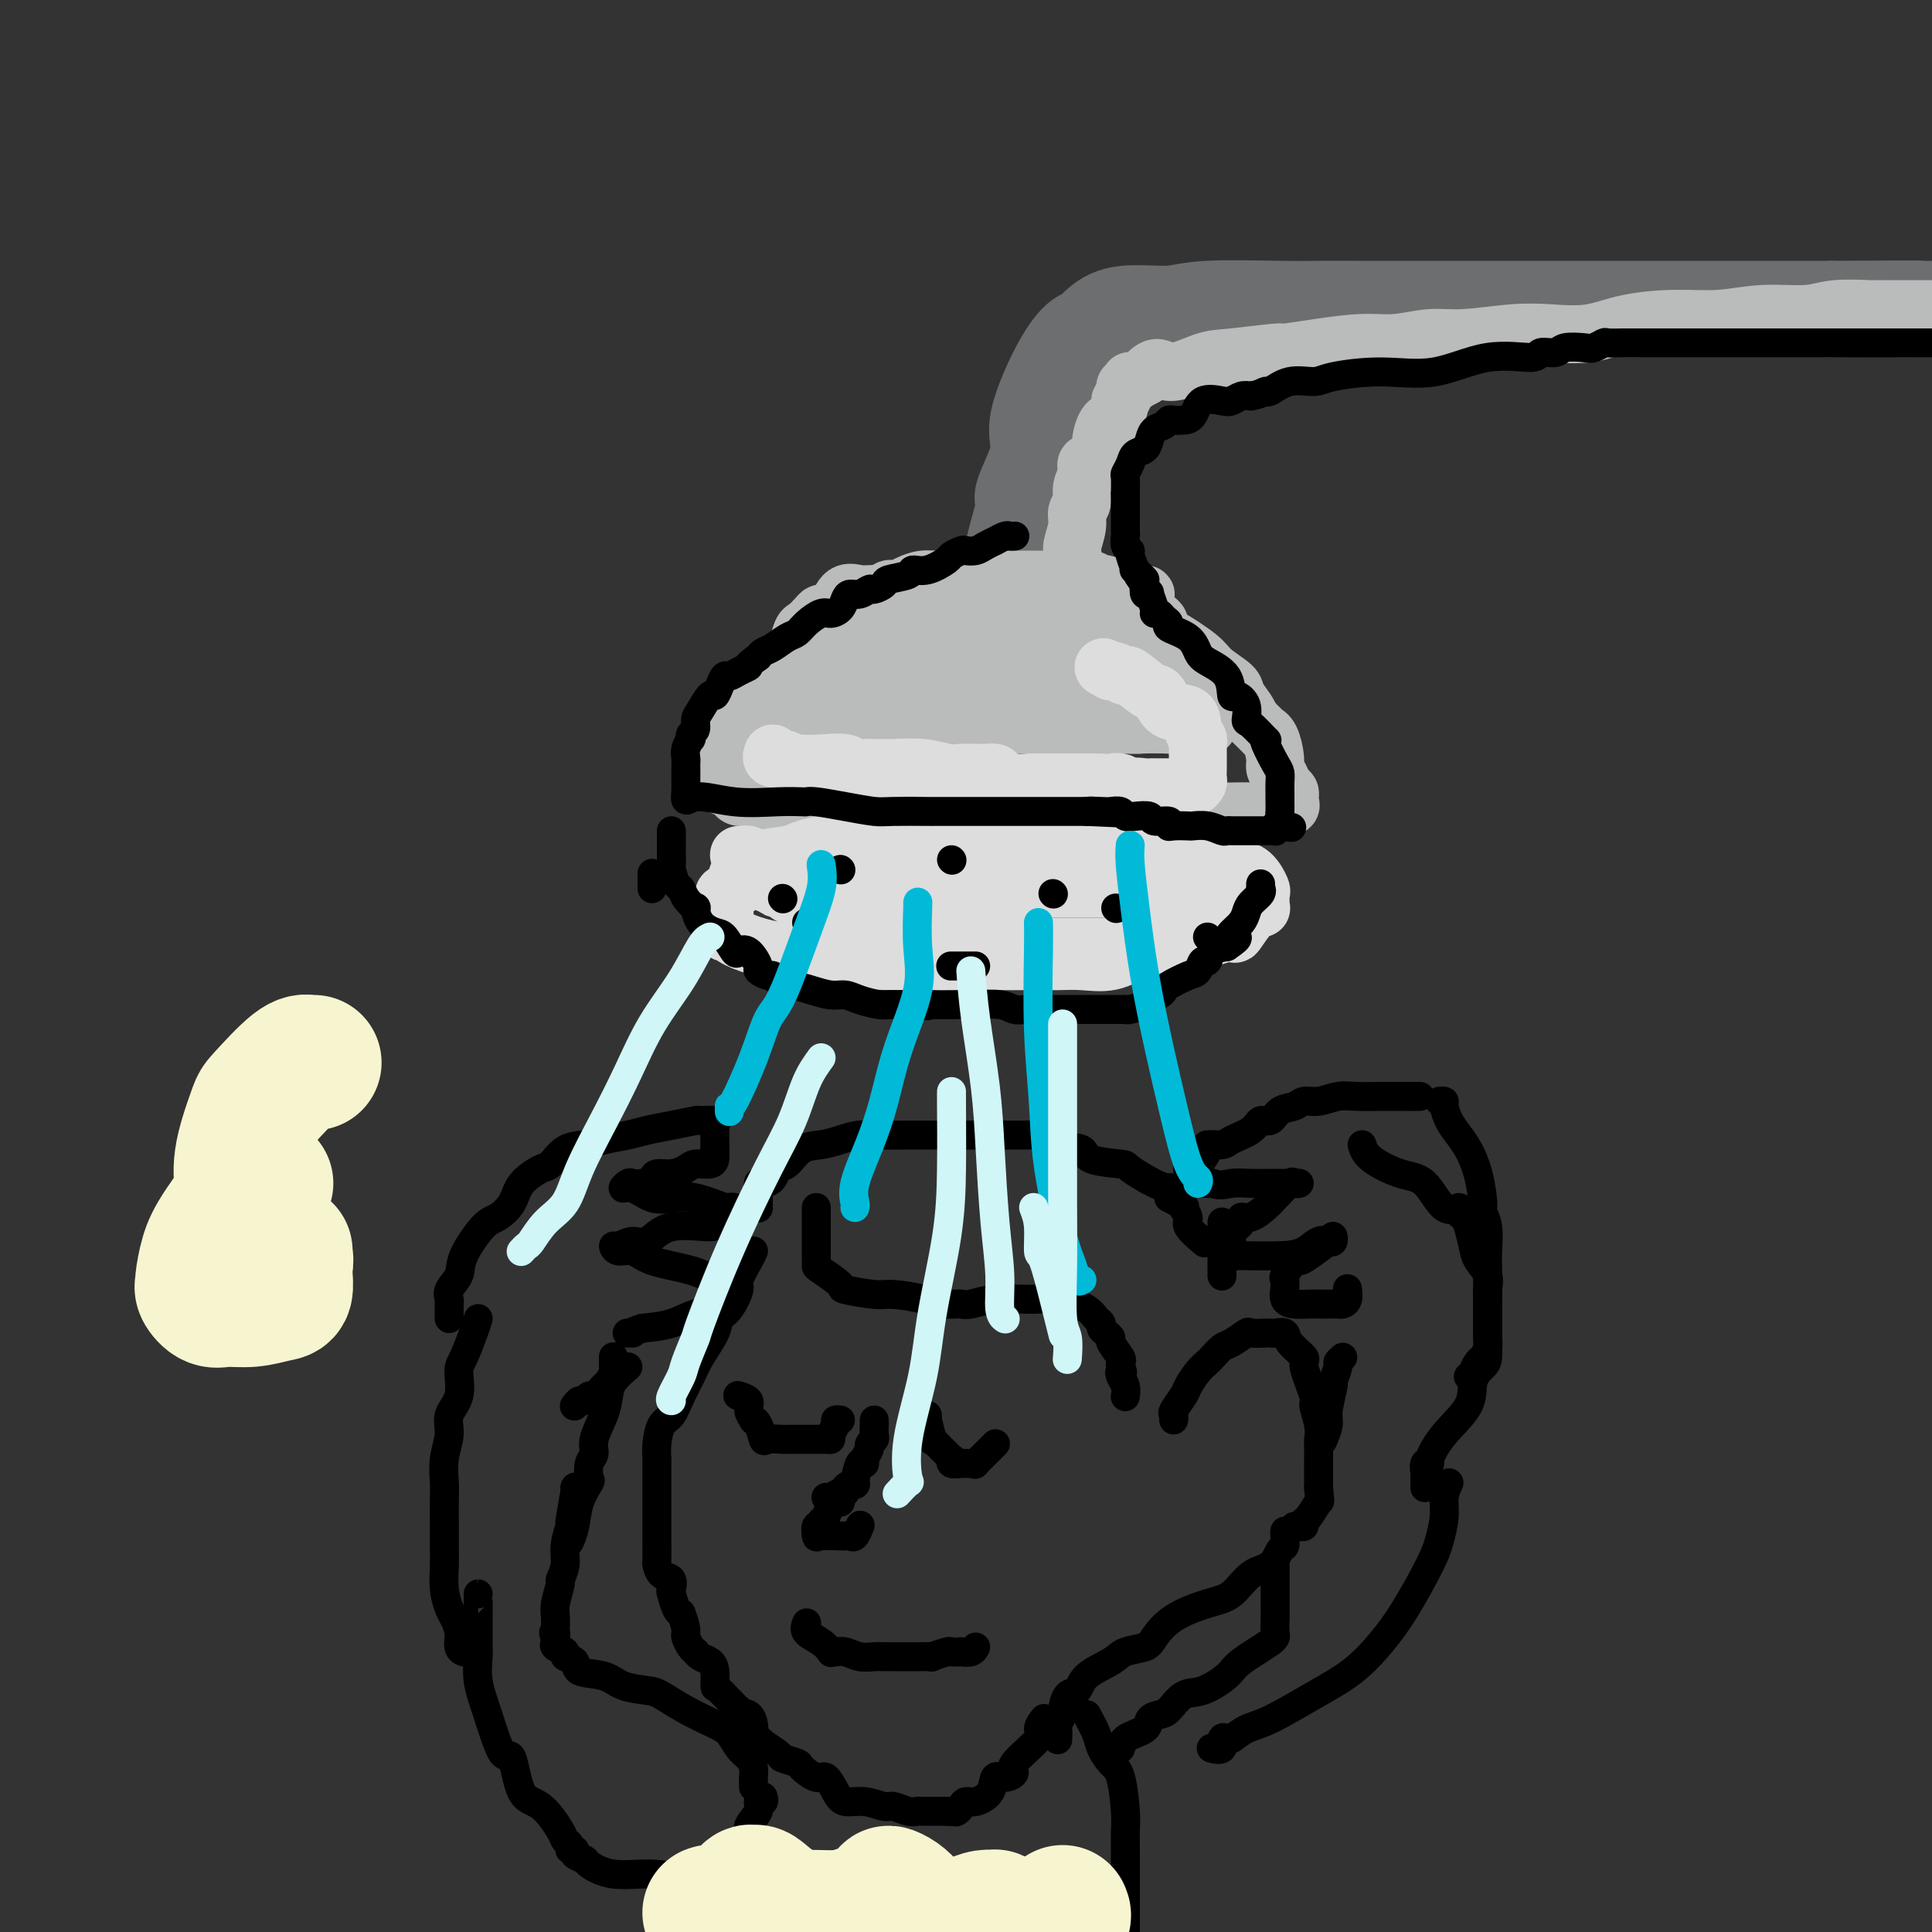 <svg viewBox='0 0 400 400' version='1.1' xmlns='http://www.w3.org/2000/svg' xmlns:xlink='http://www.w3.org/1999/xlink'><rect x="0" y="0" width="400" height="400" fill="#333333" stroke="none"/><g fill='none' stroke='rgb(109,110,112)' stroke-width='20' stroke-linecap='round' stroke-linejoin='round'><path d='M209,120c-0.045,0.023 -0.091,0.047 0,-1c0.091,-1.047 0.318,-3.164 1,-6c0.682,-2.836 1.820,-6.390 2,-8c0.180,-1.610 -0.596,-1.276 0,-3c0.596,-1.724 2.565,-5.505 3,-8c0.435,-2.495 -0.666,-3.704 0,-7c0.666,-3.296 3.097,-8.678 5,-12c1.903,-3.322 3.277,-4.583 4,-5c0.723,-0.417 0.794,0.008 1,0c0.206,-0.008 0.548,-0.451 1,-1c0.452,-0.549 1.015,-1.205 2,-2c0.985,-0.795 2.392,-1.730 5,-2c2.608,-0.270 6.418,0.124 9,0c2.582,-0.124 3.935,-0.765 8,-1c4.065,-0.235 10.842,-0.063 15,0c4.158,0.063 5.697,0.017 8,0c2.303,-0.017 5.368,-0.005 8,0c2.632,0.005 4.829,0.001 7,0c2.171,-0.001 4.316,-0.000 7,0c2.684,0.000 5.906,0.000 9,0c3.094,-0.000 6.058,-0.000 10,0c3.942,0.000 8.860,0.000 13,0c4.140,-0.000 7.501,-0.000 12,0c4.499,0.000 10.134,0.000 15,0c4.866,-0.000 8.962,-0.000 13,0c4.038,0.000 8.019,0.000 12,0'/><path d='M379,64c25.881,-0.155 17.583,-0.042 15,0c-2.583,0.042 0.548,0.012 3,0c2.452,-0.012 4.226,-0.006 6,0'/></g>
<g fill='none' stroke='rgb(186,187,187)' stroke-width='12' stroke-linecap='round' stroke-linejoin='round'><path d='M219,124c0.455,-0.503 0.911,-1.007 1,-1c0.089,0.007 -0.187,0.523 0,0c0.187,-0.523 0.839,-2.086 1,-3c0.161,-0.914 -0.168,-1.179 0,-2c0.168,-0.821 0.834,-2.197 1,-3c0.166,-0.803 -0.167,-1.033 0,-2c0.167,-0.967 0.834,-2.671 1,-4c0.166,-1.329 -0.167,-2.283 0,-3c0.167,-0.717 0.836,-1.198 1,-2c0.164,-0.802 -0.176,-1.925 0,-3c0.176,-1.075 0.870,-2.103 1,-3c0.130,-0.897 -0.303,-1.662 0,-2c0.303,-0.338 1.341,-0.249 2,-1c0.659,-0.751 0.937,-2.343 1,-3c0.063,-0.657 -0.089,-0.381 0,-1c0.089,-0.619 0.420,-2.134 1,-3c0.580,-0.866 1.408,-1.084 2,-2c0.592,-0.916 0.947,-2.532 1,-3c0.053,-0.468 -0.196,0.211 0,0c0.196,-0.211 0.836,-1.310 1,-2c0.164,-0.690 -0.150,-0.969 0,-1c0.150,-0.031 0.764,0.185 1,0c0.236,-0.185 0.094,-0.771 0,-1c-0.094,-0.229 -0.141,-0.100 0,0c0.141,0.100 0.469,0.171 1,0c0.531,-0.171 1.266,-0.586 2,-1'/><path d='M237,78c2.623,-3.211 3.181,-1.238 5,-1c1.819,0.238 4.898,-1.259 7,-2c2.102,-0.741 3.225,-0.724 6,-1c2.775,-0.276 7.202,-0.843 9,-1c1.798,-0.157 0.969,0.098 2,0c1.031,-0.098 3.923,-0.547 7,-1c3.077,-0.453 6.341,-0.910 9,-1c2.659,-0.090 4.715,0.186 7,0c2.285,-0.186 4.801,-0.833 7,-1c2.199,-0.167 4.082,0.145 7,0c2.918,-0.145 6.871,-0.747 10,-1c3.129,-0.253 5.432,-0.158 8,0c2.568,0.158 5.400,0.378 8,0c2.600,-0.378 4.968,-1.354 8,-2c3.032,-0.646 6.730,-0.961 10,-1c3.270,-0.039 6.113,0.200 9,0c2.887,-0.200 5.816,-0.838 9,-1c3.184,-0.162 6.621,0.153 9,0c2.379,-0.153 3.699,-0.773 6,-1c2.301,-0.227 5.583,-0.061 7,0c1.417,0.061 0.968,0.016 1,0c0.032,-0.016 0.545,-0.004 2,0c1.455,0.004 3.853,0.001 5,0c1.147,-0.001 1.042,-0.000 2,0c0.958,0.000 2.979,0.000 5,0'/><path d='M155,155c0.277,0.112 0.554,0.224 1,0c0.446,-0.224 1.062,-0.784 1,-1c-0.062,-0.216 -0.803,-0.086 0,-1c0.803,-0.914 3.149,-2.871 5,-4c1.851,-1.129 3.209,-1.431 4,-2c0.791,-0.569 1.017,-1.406 2,-2c0.983,-0.594 2.722,-0.945 5,-2c2.278,-1.055 5.095,-2.816 7,-4c1.905,-1.184 2.896,-1.793 4,-2c1.104,-0.207 2.319,-0.013 4,-1c1.681,-0.987 3.828,-3.154 5,-4c1.172,-0.846 1.370,-0.370 4,-1c2.630,-0.630 7.692,-2.365 10,-3c2.308,-0.635 1.861,-0.170 3,0c1.139,0.170 3.863,0.046 6,0c2.137,-0.046 3.685,-0.012 5,0c1.315,0.012 2.396,0.003 4,0c1.604,-0.003 3.729,-0.001 5,0c1.271,0.001 1.687,0.002 2,0c0.313,-0.002 0.522,-0.007 1,0c0.478,0.007 1.226,0.027 2,0c0.774,-0.027 1.573,-0.099 2,0c0.427,0.099 0.482,0.371 1,1c0.518,0.629 1.498,1.614 2,2c0.502,0.386 0.525,0.171 2,1c1.475,0.829 4.402,2.701 6,4c1.598,1.299 1.867,2.025 3,3c1.133,0.975 3.128,2.200 4,3c0.872,0.800 0.619,1.177 1,2c0.381,0.823 1.394,2.092 2,3c0.606,0.908 0.803,1.454 1,2'/><path d='M259,149c4.039,3.926 3.138,3.240 3,3c-0.138,-0.240 0.488,-0.033 1,1c0.512,1.033 0.912,2.893 1,4c0.088,1.107 -0.134,1.463 0,2c0.134,0.537 0.624,1.257 1,2c0.376,0.743 0.639,1.510 1,2c0.361,0.490 0.821,0.705 1,1c0.179,0.295 0.077,0.671 0,1c-0.077,0.329 -0.128,0.610 0,1c0.128,0.390 0.436,0.889 0,1c-0.436,0.111 -1.617,-0.166 -2,0c-0.383,0.166 0.032,0.777 -1,1c-1.032,0.223 -3.513,0.060 -5,0c-1.487,-0.060 -1.982,-0.016 -4,0c-2.018,0.016 -5.560,0.004 -7,0c-1.440,-0.004 -0.778,-0.001 -2,0c-1.222,0.001 -4.329,0.000 -6,0c-1.671,-0.000 -1.907,-0.000 -3,0c-1.093,0.000 -3.044,0.000 -5,0c-1.956,-0.000 -3.916,-0.000 -6,0c-2.084,0.000 -4.290,0.000 -7,0c-2.710,-0.000 -5.922,-0.000 -9,0c-3.078,0.000 -6.022,0.000 -8,0c-1.978,-0.000 -2.989,-0.000 -4,0'/><path d='M198,168c-11.024,0.155 -4.085,0.041 -2,0c2.085,-0.041 -0.683,-0.011 -2,0c-1.317,0.011 -1.181,0.003 -1,0c0.181,-0.003 0.409,-0.001 0,0c-0.409,0.001 -1.455,0.000 -2,0c-0.545,-0.000 -0.590,-0.000 -2,0c-1.410,0.000 -4.184,0.001 -5,0c-0.816,-0.001 0.327,-0.004 -1,0c-1.327,0.004 -5.126,0.015 -7,0c-1.874,-0.015 -1.825,-0.056 -3,0c-1.175,0.056 -3.575,0.208 -5,0c-1.425,-0.208 -1.876,-0.778 -3,-1c-1.124,-0.222 -2.921,-0.097 -4,0c-1.079,0.097 -1.441,0.167 -2,0c-0.559,-0.167 -1.316,-0.571 -2,-1c-0.684,-0.429 -1.296,-0.885 -2,-1c-0.704,-0.115 -1.499,0.109 -2,0c-0.501,-0.109 -0.709,-0.550 -1,-1c-0.291,-0.450 -0.666,-0.908 -1,-1c-0.334,-0.092 -0.625,0.180 -1,0c-0.375,-0.180 -0.832,-0.814 -1,-1c-0.168,-0.186 -0.047,0.077 0,0c0.047,-0.077 0.019,-0.494 0,-1c-0.019,-0.506 -0.028,-1.101 0,-2c0.028,-0.899 0.093,-2.103 0,-3c-0.093,-0.897 -0.345,-1.488 0,-2c0.345,-0.512 1.285,-0.946 2,-2c0.715,-1.054 1.204,-2.730 2,-4c0.796,-1.270 1.898,-2.135 3,-3'/><path d='M156,145c1.485,-2.018 1.699,-1.563 2,-2c0.301,-0.437 0.690,-1.765 2,-3c1.310,-1.235 3.543,-2.377 5,-3c1.457,-0.623 2.139,-0.726 3,-1c0.861,-0.274 1.900,-0.718 3,-1c1.100,-0.282 2.261,-0.401 3,-1c0.739,-0.599 1.058,-1.677 2,-2c0.942,-0.323 2.509,0.110 4,0c1.491,-0.110 2.907,-0.761 4,-1c1.093,-0.239 1.862,-0.064 4,0c2.138,0.064 5.646,0.018 9,0c3.354,-0.018 6.555,-0.008 9,0c2.445,0.008 4.134,0.014 7,0c2.866,-0.014 6.911,-0.047 10,0c3.089,0.047 5.224,0.174 7,0c1.776,-0.174 3.193,-0.649 5,0c1.807,0.649 4.006,2.423 5,3c0.994,0.577 0.785,-0.042 1,0c0.215,0.042 0.854,0.744 1,1c0.146,0.256 -0.201,0.065 -1,0c-0.799,-0.065 -2.051,-0.004 -4,0c-1.949,0.004 -4.595,-0.051 -7,0c-2.405,0.051 -4.571,0.206 -6,0c-1.429,-0.206 -2.123,-0.773 -3,-1c-0.877,-0.227 -1.939,-0.113 -3,0'/><path d='M218,134c-3.718,-0.005 -2.014,-0.018 -2,0c0.014,0.018 -1.662,0.066 -3,0c-1.338,-0.066 -2.338,-0.248 -4,0c-1.662,0.248 -3.984,0.925 -7,2c-3.016,1.075 -6.724,2.548 -9,3c-2.276,0.452 -3.121,-0.117 -5,0c-1.879,0.117 -4.794,0.921 -7,1c-2.206,0.079 -3.705,-0.567 -6,0c-2.295,0.567 -5.385,2.346 -7,3c-1.615,0.654 -1.753,0.183 -2,0c-0.247,-0.183 -0.602,-0.076 -1,0c-0.398,0.076 -0.838,0.123 -1,0c-0.162,-0.123 -0.044,-0.414 0,-1c0.044,-0.586 0.015,-1.467 0,-2c-0.015,-0.533 -0.015,-0.717 0,-1c0.015,-0.283 0.047,-0.664 0,-1c-0.047,-0.336 -0.171,-0.625 0,-1c0.171,-0.375 0.638,-0.836 1,-2c0.362,-1.164 0.618,-3.033 1,-4c0.382,-0.967 0.888,-1.033 2,-1c1.112,0.033 2.829,0.167 4,0c1.171,-0.167 1.796,-0.633 3,-1c1.204,-0.367 2.986,-0.634 5,-1c2.014,-0.366 4.261,-0.829 6,-1c1.739,-0.171 2.972,-0.049 4,0c1.028,0.049 1.853,0.023 3,0c1.147,-0.023 2.617,-0.045 4,0c1.383,0.045 2.681,0.156 4,0c1.319,-0.156 2.660,-0.578 4,-1'/><path d='M205,126c6.414,-0.772 2.949,-0.203 3,0c0.051,0.203 3.617,0.040 7,0c3.383,-0.040 6.582,0.042 9,0c2.418,-0.042 4.056,-0.207 5,0c0.944,0.207 1.193,0.788 1,1c-0.193,0.212 -0.828,0.055 -2,0c-1.172,-0.055 -2.882,-0.008 -6,0c-3.118,0.008 -7.645,-0.023 -12,0c-4.355,0.023 -8.539,0.102 -13,0c-4.461,-0.102 -9.198,-0.384 -13,0c-3.802,0.384 -6.669,1.433 -8,2c-1.331,0.567 -1.127,0.653 -1,1c0.127,0.347 0.178,0.957 0,1c-0.178,0.043 -0.585,-0.479 -1,0c-0.415,0.479 -0.838,1.961 -1,3c-0.162,1.039 -0.063,1.635 0,2c0.063,0.365 0.089,0.498 0,1c-0.089,0.502 -0.293,1.374 0,2c0.293,0.626 1.082,1.005 2,1c0.918,-0.005 1.964,-0.394 4,0c2.036,0.394 5.061,1.569 9,2c3.939,0.431 8.791,0.116 13,0c4.209,-0.116 7.774,-0.033 11,0c3.226,0.033 6.113,0.017 9,0'/><path d='M221,142c5.540,0.001 2.889,0.003 2,0c-0.889,-0.003 -0.016,-0.011 -1,0c-0.984,0.011 -3.824,0.039 -7,0c-3.176,-0.039 -6.688,-0.147 -11,0c-4.312,0.147 -9.425,0.549 -15,1c-5.575,0.451 -11.614,0.952 -14,1c-2.386,0.048 -1.119,-0.355 0,0c1.119,0.355 2.091,1.468 3,2c0.909,0.532 1.757,0.482 4,1c2.243,0.518 5.883,1.604 10,2c4.117,0.396 8.711,0.102 13,0c4.289,-0.102 8.274,-0.011 11,0c2.726,0.011 4.192,-0.057 5,0c0.808,0.057 0.956,0.240 1,0c0.044,-0.240 -0.017,-0.901 0,-1c0.017,-0.099 0.112,0.366 -1,0c-1.112,-0.366 -3.433,-1.562 -6,-2c-2.567,-0.438 -5.381,-0.117 -9,0c-3.619,0.117 -8.042,0.031 -12,0c-3.958,-0.031 -7.450,-0.008 -10,0c-2.550,0.008 -4.157,0.002 -5,0c-0.843,-0.002 -0.921,-0.001 -1,0'/><path d='M178,146c-6.311,0.016 -3.590,0.057 -3,0c0.590,-0.057 -0.952,-0.211 -2,0c-1.048,0.211 -1.600,0.789 -2,1c-0.400,0.211 -0.646,0.057 -1,0c-0.354,-0.057 -0.815,-0.016 -1,0c-0.185,0.016 -0.092,0.008 0,0'/><path d='M157,156c0.001,-0.177 0.003,-0.355 0,-1c-0.003,-0.645 -0.010,-1.758 0,-2c0.010,-0.242 0.038,0.387 0,0c-0.038,-0.387 -0.140,-1.791 0,-3c0.140,-1.209 0.524,-2.224 1,-3c0.476,-0.776 1.045,-1.315 2,-3c0.955,-1.685 2.296,-4.516 3,-6c0.704,-1.484 0.770,-1.619 1,-2c0.230,-0.381 0.625,-1.006 1,-2c0.375,-0.994 0.729,-2.357 1,-3c0.271,-0.643 0.457,-0.565 1,-1c0.543,-0.435 1.443,-1.382 2,-2c0.557,-0.618 0.771,-0.908 1,-1c0.229,-0.092 0.473,0.013 1,0c0.527,-0.013 1.336,-0.145 2,-1c0.664,-0.855 1.181,-2.432 2,-3c0.819,-0.568 1.939,-0.128 3,0c1.061,0.128 2.063,-0.057 3,0c0.937,0.057 1.809,0.355 3,0c1.191,-0.355 2.701,-1.363 4,-2c1.299,-0.637 2.388,-0.902 3,-1c0.612,-0.098 0.746,-0.028 5,0c4.254,0.028 12.627,0.014 21,0'/><path d='M217,120c7.685,-0.446 5.898,-0.059 6,0c0.102,0.059 2.095,-0.208 3,0c0.905,0.208 0.723,0.893 1,1c0.277,0.107 1.012,-0.363 2,0c0.988,0.363 2.229,1.558 3,2c0.771,0.442 1.070,0.131 2,0c0.930,-0.131 2.489,-0.083 3,0c0.511,0.083 -0.026,0.202 0,1c0.026,0.798 0.615,2.276 1,3c0.385,0.724 0.565,0.695 1,1c0.435,0.305 1.124,0.944 1,1c-0.124,0.056 -1.062,-0.472 -2,-1'/><path d='M238,128c-0.836,0.430 -3.425,-0.995 -6,-2c-2.575,-1.005 -5.137,-1.590 -8,-2c-2.863,-0.410 -6.027,-0.646 -9,-1c-2.973,-0.354 -5.755,-0.827 -7,-1c-1.245,-0.173 -0.955,-0.046 -1,0c-0.045,0.046 -0.426,0.012 -1,0c-0.574,-0.012 -1.341,-0.003 -4,0c-2.659,0.003 -7.210,0.001 -9,0c-1.790,-0.001 -0.818,-0.001 -1,0c-0.182,0.001 -1.519,0.004 -2,0c-0.481,-0.004 -0.106,-0.014 -1,0c-0.894,0.014 -3.058,0.050 -4,0c-0.942,-0.050 -0.663,-0.188 -1,0c-0.337,0.188 -1.291,0.702 -2,1c-0.709,0.298 -1.175,0.382 -2,1c-0.825,0.618 -2.011,1.771 -3,3c-0.989,1.229 -1.782,2.534 -2,3c-0.218,0.466 0.137,0.094 0,1c-0.137,0.906 -0.768,3.090 -1,4c-0.232,0.910 -0.066,0.546 0,1c0.066,0.454 0.033,1.727 0,3'/><path d='M174,139c-0.155,1.454 -0.042,0.590 0,1c0.042,0.410 0.014,2.096 0,3c-0.014,0.904 -0.012,1.027 0,1c0.012,-0.027 0.034,-0.203 0,0c-0.034,0.203 -0.125,0.786 0,1c0.125,0.214 0.465,0.057 1,0c0.535,-0.057 1.266,-0.016 2,0c0.734,0.016 1.470,0.007 3,0c1.530,-0.007 3.853,-0.012 6,0c2.147,0.012 4.117,0.042 5,0c0.883,-0.042 0.678,-0.155 3,0c2.322,0.155 7.171,0.576 10,1c2.829,0.424 3.638,0.849 4,1c0.362,0.151 0.278,0.029 1,0c0.722,-0.029 2.252,0.034 3,0c0.748,-0.034 0.716,-0.167 2,0c1.284,0.167 3.885,0.633 6,1c2.115,0.367 3.744,0.634 6,1c2.256,0.366 5.138,0.830 7,1c1.862,0.170 2.706,0.046 4,0c1.294,-0.046 3.040,-0.012 4,0c0.960,0.012 1.133,0.003 1,0c-0.133,-0.003 -0.571,-0.001 0,0c0.571,0.001 2.153,0.000 3,0c0.847,-0.000 0.959,-0.000 1,0c0.041,0.000 0.012,0.000 0,0c-0.012,-0.000 -0.006,-0.000 0,0'/><path d='M246,150c9.688,0.774 -0.592,0.207 -5,0c-4.408,-0.207 -2.944,-0.056 -4,0c-1.056,0.056 -4.633,0.015 -7,0c-2.367,-0.015 -3.523,-0.004 -5,0c-1.477,0.004 -3.273,0.001 -4,0c-0.727,-0.001 -0.384,-0.000 -1,0c-0.616,0.000 -2.191,0.000 -3,0c-0.809,-0.000 -0.851,-0.000 -2,0c-1.149,0.000 -3.405,0.000 -5,0c-1.595,-0.000 -2.531,-0.000 -4,0c-1.469,0.000 -3.472,0.001 -6,0c-2.528,-0.001 -5.580,-0.004 -9,0c-3.420,0.004 -7.207,0.015 -10,0c-2.793,-0.015 -4.593,-0.057 -6,0c-1.407,0.057 -2.422,0.211 -3,0c-0.578,-0.211 -0.719,-0.789 0,-1c0.719,-0.211 2.300,-0.057 4,0c1.700,0.057 3.520,0.015 6,0c2.480,-0.015 5.620,-0.004 9,0c3.380,0.004 7.000,0.001 11,0c4.000,-0.001 8.382,-0.000 11,0c2.618,0.000 3.474,0.000 4,0c0.526,-0.000 0.722,-0.000 1,0c0.278,0.000 0.639,0.000 1,0'/><path d='M219,149c7.533,-0.156 2.867,-0.044 1,0c-1.867,0.044 -0.933,0.022 0,0'/></g>
<g fill='none' stroke='rgb(221,221,221)' stroke-width='12' stroke-linecap='round' stroke-linejoin='round'><path d='M160,156c-0.176,0.452 -0.353,0.905 0,1c0.353,0.095 1.235,-0.167 2,0c0.765,0.167 1.412,0.763 3,1c1.588,0.237 4.117,0.116 6,0c1.883,-0.116 3.120,-0.227 4,0c0.880,0.227 1.402,0.793 2,1c0.598,0.207 1.273,0.056 2,0c0.727,-0.056 1.505,-0.016 2,0c0.495,0.016 0.706,0.008 1,0c0.294,-0.008 0.672,-0.016 1,0c0.328,0.016 0.605,0.057 2,0c1.395,-0.057 3.906,-0.211 6,0c2.094,0.211 3.770,0.788 5,1c1.230,0.212 2.016,0.060 3,0c0.984,-0.060 2.168,-0.026 3,0c0.832,0.026 1.313,0.046 2,0c0.687,-0.046 1.581,-0.156 2,0c0.419,0.156 0.362,0.578 1,1c0.638,0.422 1.971,0.845 3,1c1.029,0.155 1.754,0.041 3,0c1.246,-0.041 3.013,-0.011 4,0c0.987,0.011 1.195,0.003 2,0c0.805,-0.003 2.208,-0.002 3,0c0.792,0.002 0.973,0.004 2,0c1.027,-0.004 2.901,-0.015 4,0c1.099,0.015 1.422,0.057 2,0c0.578,-0.057 1.412,-0.211 2,0c0.588,0.211 0.931,0.789 1,1c0.069,0.211 -0.135,0.057 0,0c0.135,-0.057 0.610,-0.016 1,0c0.390,0.016 0.695,0.008 1,0'/><path d='M235,163c12.068,1.083 4.739,0.290 2,0c-2.739,-0.290 -0.887,-0.078 0,0c0.887,0.078 0.808,0.021 1,0c0.192,-0.021 0.653,-0.006 1,0c0.347,0.006 0.579,0.002 1,0c0.421,-0.002 1.031,-0.004 2,0c0.969,0.004 2.298,0.013 3,0c0.702,-0.013 0.777,-0.049 1,0c0.223,0.049 0.596,0.183 1,0c0.404,-0.183 0.840,-0.683 1,-1c0.160,-0.317 0.043,-0.452 0,-1c-0.043,-0.548 -0.012,-1.509 0,-2c0.012,-0.491 0.004,-0.512 0,-1c-0.004,-0.488 -0.005,-1.442 0,-2c0.005,-0.558 0.015,-0.721 0,-1c-0.015,-0.279 -0.056,-0.674 0,-1c0.056,-0.326 0.208,-0.582 0,-1c-0.208,-0.418 -0.777,-0.999 -1,-2c-0.223,-1.001 -0.099,-2.423 -1,-3c-0.901,-0.577 -2.828,-0.307 -4,-1c-1.172,-0.693 -1.589,-2.347 -2,-3c-0.411,-0.653 -0.817,-0.305 -2,-1c-1.183,-0.695 -3.142,-2.434 -4,-3c-0.858,-0.566 -0.616,0.040 -1,0c-0.384,-0.040 -1.396,-0.726 -2,-1c-0.604,-0.274 -0.802,-0.137 -1,0'/><path d='M230,139c-2.667,-1.500 -1.333,-0.750 0,0'/><path d='M153,177c0.758,-0.085 1.516,-0.170 2,0c0.484,0.170 0.693,0.596 1,1c0.307,0.404 0.712,0.787 1,1c0.288,0.213 0.458,0.256 1,1c0.542,0.744 1.457,2.188 2,3c0.543,0.812 0.715,0.991 1,1c0.285,0.009 0.683,-0.152 1,0c0.317,0.152 0.553,0.617 1,1c0.447,0.383 1.104,0.684 2,1c0.896,0.316 2.030,0.648 3,1c0.970,0.352 1.777,0.725 3,1c1.223,0.275 2.862,0.452 4,1c1.138,0.548 1.775,1.467 3,2c1.225,0.533 3.037,0.679 4,1c0.963,0.321 1.077,0.818 2,1c0.923,0.182 2.654,0.048 4,0c1.346,-0.048 2.306,-0.010 3,0c0.694,0.010 1.123,-0.007 2,0c0.877,0.007 2.202,0.039 3,0c0.798,-0.039 1.071,-0.150 2,0c0.929,0.150 2.516,0.562 4,1c1.484,0.438 2.867,0.902 4,1c1.133,0.098 2.016,-0.170 3,0c0.984,0.170 2.069,0.778 3,1c0.931,0.222 1.710,0.060 2,0c0.290,-0.060 0.093,-0.016 1,0c0.907,0.016 2.920,0.004 4,0c1.080,-0.004 1.228,-0.001 2,0c0.772,0.001 2.169,0.000 3,0c0.831,-0.000 1.094,-0.000 2,0c0.906,0.000 2.453,0.000 4,0'/><path d='M230,196c7.849,0.619 3.473,0.166 3,0c-0.473,-0.166 2.958,-0.044 5,0c2.042,0.044 2.696,0.009 3,0c0.304,-0.009 0.257,0.009 1,0c0.743,-0.009 2.277,-0.046 3,0c0.723,0.046 0.636,0.174 1,0c0.364,-0.174 1.179,-0.649 2,-1c0.821,-0.351 1.650,-0.578 3,-1c1.350,-0.422 3.223,-1.041 4,-1c0.777,0.041 0.457,0.741 1,0c0.543,-0.741 1.949,-2.924 3,-4c1.051,-1.076 1.747,-1.046 2,-1c0.253,0.046 0.063,0.107 0,0c-0.063,-0.107 0.002,-0.383 0,-1c-0.002,-0.617 -0.070,-1.576 0,-2c0.070,-0.424 0.279,-0.312 0,-1c-0.279,-0.688 -1.047,-2.174 -2,-3c-0.953,-0.826 -2.092,-0.992 -3,-1c-0.908,-0.008 -1.584,0.141 -3,0c-1.416,-0.141 -3.571,-0.574 -5,-1c-1.429,-0.426 -2.133,-0.845 -3,-1c-0.867,-0.155 -1.898,-0.044 -3,0c-1.102,0.044 -2.274,0.022 -3,0c-0.726,-0.022 -1.007,-0.045 -2,0c-0.993,0.045 -2.699,0.156 -4,0c-1.301,-0.156 -2.196,-0.581 -4,-1c-1.804,-0.419 -4.515,-0.834 -7,-1c-2.485,-0.166 -4.742,-0.083 -7,0'/><path d='M215,176c-5.920,-0.249 -5.720,0.130 -7,0c-1.280,-0.130 -4.039,-0.767 -6,-1c-1.961,-0.233 -3.123,-0.062 -5,0c-1.877,0.062 -4.470,0.017 -6,0c-1.530,-0.017 -1.998,-0.004 -3,0c-1.002,0.004 -2.539,0.000 -4,0c-1.461,-0.000 -2.846,0.003 -4,0c-1.154,-0.003 -2.077,-0.012 -3,0c-0.923,0.012 -1.846,0.043 -3,0c-1.154,-0.043 -2.540,-0.162 -4,0c-1.460,0.162 -2.995,0.606 -4,1c-1.005,0.394 -1.480,0.739 -3,1c-1.520,0.261 -4.083,0.437 -5,1c-0.917,0.563 -0.187,1.513 -1,2c-0.813,0.487 -3.171,0.511 -4,1c-0.829,0.489 -0.131,1.442 0,2c0.131,0.558 -0.304,0.719 -1,1c-0.696,0.281 -1.652,0.682 -2,1c-0.348,0.318 -0.090,0.554 0,1c0.090,0.446 0.010,1.102 0,2c-0.010,0.898 0.049,2.037 0,3c-0.049,0.963 -0.207,1.751 0,2c0.207,0.249 0.780,-0.040 1,0c0.220,0.040 0.086,0.411 1,1c0.914,0.589 2.877,1.398 5,2c2.123,0.602 4.406,0.999 6,1c1.594,0.001 2.499,-0.392 4,0c1.501,0.392 3.598,1.569 5,2c1.402,0.431 2.108,0.116 5,0c2.892,-0.116 7.969,-0.033 11,0c3.031,0.033 4.015,0.017 5,0'/><path d='M193,199c6.514,0.464 4.801,0.125 5,0c0.199,-0.125 2.312,-0.034 4,0c1.688,0.034 2.950,0.011 5,0c2.050,-0.011 4.888,-0.011 7,0c2.112,0.011 3.499,0.031 5,0c1.501,-0.031 3.117,-0.114 5,0c1.883,0.114 4.033,0.425 6,0c1.967,-0.425 3.752,-1.588 5,-2c1.248,-0.412 1.959,-0.075 3,0c1.041,0.075 2.412,-0.111 4,-1c1.588,-0.889 3.392,-2.480 4,-3c0.608,-0.520 0.021,0.029 0,0c-0.021,-0.029 0.525,-0.638 1,-1c0.475,-0.362 0.877,-0.478 1,-1c0.123,-0.522 -0.035,-1.449 0,-2c0.035,-0.551 0.263,-0.727 0,-1c-0.263,-0.273 -1.017,-0.644 -1,-1c0.017,-0.356 0.805,-0.697 -1,-1c-1.805,-0.303 -6.202,-0.568 -9,-1c-2.798,-0.432 -3.996,-1.030 -7,-2c-3.004,-0.970 -7.812,-2.313 -12,-3c-4.188,-0.687 -7.755,-0.720 -10,-1c-2.245,-0.280 -3.169,-0.807 -4,-1c-0.831,-0.193 -1.571,-0.052 -2,0c-0.429,0.052 -0.548,0.014 -1,0c-0.452,-0.014 -1.237,-0.004 -2,0c-0.763,0.004 -1.504,0.001 -3,0c-1.496,-0.001 -3.748,-0.001 -6,0'/><path d='M190,178c-5.775,-0.431 -6.213,-0.508 -8,0c-1.787,0.508 -4.924,1.602 -8,2c-3.076,0.398 -6.091,0.099 -9,0c-2.909,-0.099 -5.713,0.002 -7,0c-1.287,-0.002 -1.056,-0.106 -1,0c0.056,0.106 -0.064,0.421 0,1c0.064,0.579 0.312,1.423 2,2c1.688,0.577 4.818,0.887 7,1c2.182,0.113 3.417,0.030 5,0c1.583,-0.030 3.513,-0.008 6,0c2.487,0.008 5.530,0.002 7,0c1.470,-0.002 1.368,-0.001 2,0c0.632,0.001 1.999,0.000 3,0c1.001,-0.000 1.635,-0.000 3,0c1.365,0.000 3.462,0.000 6,0c2.538,-0.000 5.518,-0.000 8,0c2.482,0.000 4.467,0.000 7,0c2.533,-0.000 5.613,-0.000 8,0c2.387,0.000 4.080,0.000 6,0c1.920,-0.000 4.066,-0.000 5,0c0.934,0.000 0.657,0.000 1,0c0.343,-0.000 1.308,-0.000 2,0c0.692,0.000 1.112,0.000 2,0c0.888,-0.000 2.245,-0.000 3,0c0.755,0.000 0.907,0.000 2,0c1.093,-0.000 3.128,-0.000 4,0c0.872,0.000 0.581,0.000 1,0c0.419,-0.000 1.548,-0.000 2,0c0.452,0.000 0.226,0.000 0,0'/></g>
<g fill='none' stroke='rgb(0,0,0)' stroke-width='6' stroke-linecap='round' stroke-linejoin='round'><path d='M210,111c0.100,-0.009 0.200,-0.017 0,0c-0.200,0.017 -0.701,0.060 -1,0c-0.299,-0.060 -0.397,-0.223 -1,0c-0.603,0.223 -1.710,0.830 -2,1c-0.290,0.170 0.236,-0.099 0,0c-0.236,0.099 -1.233,0.566 -2,1c-0.767,0.434 -1.302,0.836 -2,1c-0.698,0.164 -1.558,0.090 -2,0c-0.442,-0.090 -0.466,-0.197 -1,0c-0.534,0.197 -1.579,0.697 -2,1c-0.421,0.303 -0.218,0.410 -1,1c-0.782,0.590 -2.547,1.663 -4,2c-1.453,0.337 -2.592,-0.063 -3,0c-0.408,0.063 -0.083,0.590 -1,1c-0.917,0.410 -3.074,0.702 -4,1c-0.926,0.298 -0.619,0.601 -1,1c-0.381,0.399 -1.450,0.894 -2,1c-0.550,0.106 -0.580,-0.175 -1,0c-0.420,0.175 -1.229,0.808 -2,1c-0.771,0.192 -1.504,-0.055 -2,0c-0.496,0.055 -0.755,0.413 -1,1c-0.245,0.587 -0.474,1.404 -1,2c-0.526,0.596 -1.347,0.971 -2,1c-0.653,0.029 -1.137,-0.287 -2,0c-0.863,0.287 -2.105,1.176 -3,2c-0.895,0.824 -1.444,1.583 -2,2c-0.556,0.417 -1.118,0.493 -2,1c-0.882,0.507 -2.084,1.444 -3,2c-0.916,0.556 -1.548,0.730 -2,1c-0.452,0.270 -0.726,0.635 -1,1'/><path d='M157,136c-3.145,2.267 -2.009,1.933 -2,2c0.009,0.067 -1.111,0.534 -2,1c-0.889,0.466 -1.547,0.931 -2,1c-0.453,0.069 -0.702,-0.259 -1,0c-0.298,0.259 -0.644,1.105 -1,2c-0.356,0.895 -0.721,1.840 -1,2c-0.279,0.160 -0.471,-0.466 -1,0c-0.529,0.466 -1.396,2.024 -2,3c-0.604,0.976 -0.945,1.370 -1,2c-0.055,0.630 0.178,1.495 0,2c-0.178,0.505 -0.766,0.650 -1,1c-0.234,0.350 -0.115,0.906 0,1c0.115,0.094 0.227,-0.273 0,0c-0.227,0.273 -0.793,1.186 -1,2c-0.207,0.814 -0.055,1.527 0,2c0.055,0.473 0.015,0.705 0,1c-0.015,0.295 -0.004,0.653 0,1c0.004,0.347 0.001,0.684 0,1c-0.001,0.316 -0.000,0.609 0,1c0.000,0.391 0.000,0.878 0,1c-0.000,0.122 -0.000,-0.121 0,0c0.000,0.121 0.000,0.606 0,1c-0.000,0.394 -0.000,0.697 0,1'/><path d='M142,164c-0.371,2.796 0.201,1.285 2,1c1.799,-0.285 4.825,0.655 8,1c3.175,0.345 6.500,0.095 9,0c2.500,-0.095 4.175,-0.036 5,0c0.825,0.036 0.800,0.048 1,0c0.200,-0.048 0.625,-0.156 2,0c1.375,0.156 3.699,0.578 6,1c2.301,0.422 4.577,0.845 6,1c1.423,0.155 1.992,0.041 4,0c2.008,-0.041 5.456,-0.011 7,0c1.544,0.011 1.184,0.003 1,0c-0.184,-0.003 -0.194,-0.001 0,0c0.194,0.001 0.590,0.000 1,0c0.410,-0.000 0.834,-0.000 2,0c1.166,0.000 3.075,0.000 4,0c0.925,-0.000 0.868,-0.000 2,0c1.132,0.000 3.455,0.000 5,0c1.545,-0.000 2.314,-0.000 3,0c0.686,0.000 1.289,0.000 2,0c0.711,-0.000 1.531,-0.000 2,0c0.469,0.000 0.587,0.000 1,0c0.413,-0.000 1.121,-0.000 2,0c0.879,0.000 1.929,0.000 3,0c1.071,-0.000 2.163,-0.000 3,0c0.837,0.000 1.418,0.000 2,0'/><path d='M225,168c13.257,0.620 4.900,0.170 2,0c-2.900,-0.170 -0.342,-0.059 1,0c1.342,0.059 1.467,0.067 2,0c0.533,-0.067 1.474,-0.210 2,0c0.526,0.210 0.636,0.773 1,1c0.364,0.227 0.983,0.117 2,0c1.017,-0.117 2.431,-0.242 3,0c0.569,0.242 0.293,0.849 1,1c0.707,0.151 2.397,-0.155 3,0c0.603,0.155 0.117,0.773 0,1c-0.117,0.227 0.133,0.065 1,0c0.867,-0.065 2.351,-0.031 3,0c0.649,0.031 0.464,0.061 1,0c0.536,-0.061 1.793,-0.212 3,0c1.207,0.212 2.365,0.789 3,1c0.635,0.211 0.748,0.057 1,0c0.252,-0.057 0.643,-0.015 1,0c0.357,0.015 0.681,0.004 1,0c0.319,-0.004 0.635,-0.001 1,0c0.365,0.001 0.781,0.000 1,0c0.219,-0.000 0.241,0.001 1,0c0.759,-0.001 2.256,-0.004 3,0c0.744,0.004 0.735,0.015 1,0c0.265,-0.015 0.803,-0.056 1,0c0.197,0.056 0.053,0.207 0,0c-0.053,-0.207 -0.015,-0.774 0,-1c0.015,-0.226 0.008,-0.113 0,0'/><path d='M264,171c6.260,0.511 2.409,0.289 1,0c-1.409,-0.289 -0.378,-0.644 0,-1c0.378,-0.356 0.101,-0.714 0,-1c-0.101,-0.286 -0.027,-0.500 0,-1c0.027,-0.500 0.005,-1.287 0,-2c-0.005,-0.713 0.005,-1.354 0,-2c-0.005,-0.646 -0.027,-1.298 0,-2c0.027,-0.702 0.101,-1.453 0,-2c-0.101,-0.547 -0.377,-0.890 -1,-2c-0.623,-1.110 -1.593,-2.989 -2,-4c-0.407,-1.011 -0.251,-1.156 0,-1c0.251,0.156 0.597,0.611 0,0c-0.597,-0.611 -2.135,-2.290 -3,-3c-0.865,-0.710 -1.055,-0.451 -1,-1c0.055,-0.549 0.355,-1.905 0,-3c-0.355,-1.095 -1.366,-1.931 -2,-2c-0.634,-0.069 -0.891,0.627 -1,0c-0.109,-0.627 -0.069,-2.577 -1,-4c-0.931,-1.423 -2.833,-2.318 -4,-3c-1.167,-0.682 -1.598,-1.152 -2,-2c-0.402,-0.848 -0.776,-2.073 -2,-3c-1.224,-0.927 -3.299,-1.555 -4,-2c-0.701,-0.445 -0.029,-0.709 0,-1c0.029,-0.291 -0.585,-0.611 -1,-1c-0.415,-0.389 -0.632,-0.847 -1,-1c-0.368,-0.153 -0.887,-0.001 -1,0c-0.113,0.001 0.180,-0.149 0,-1c-0.180,-0.851 -0.832,-2.403 -1,-3c-0.168,-0.597 0.147,-0.238 0,0c-0.147,0.238 -0.756,0.354 -1,0c-0.244,-0.354 -0.122,-1.177 0,-2'/><path d='M237,121c-3.123,-3.961 -0.429,-1.362 0,-1c0.429,0.362 -1.405,-1.513 -2,-2c-0.595,-0.487 0.051,0.412 0,0c-0.051,-0.412 -0.798,-2.137 -1,-3c-0.202,-0.863 0.142,-0.864 0,-1c-0.142,-0.136 -0.770,-0.406 -1,-1c-0.230,-0.594 -0.062,-1.511 0,-2c0.062,-0.489 0.017,-0.551 0,-1c-0.017,-0.449 -0.004,-1.284 0,-2c0.004,-0.716 0.001,-1.313 0,-2c-0.001,-0.687 -0.001,-1.465 0,-2c0.001,-0.535 0.004,-0.829 0,-1c-0.004,-0.171 -0.013,-0.221 0,-1c0.013,-0.779 0.049,-2.288 0,-3c-0.049,-0.712 -0.182,-0.627 0,-1c0.182,-0.373 0.678,-1.203 1,-2c0.322,-0.797 0.471,-1.561 1,-2c0.529,-0.439 1.437,-0.552 2,-1c0.563,-0.448 0.780,-1.230 1,-2c0.220,-0.770 0.443,-1.527 1,-2c0.557,-0.473 1.448,-0.664 2,-1c0.552,-0.336 0.765,-0.819 1,-1c0.235,-0.181 0.493,-0.059 1,0c0.507,0.059 1.262,0.055 2,0c0.738,-0.055 1.457,-0.162 2,-1c0.543,-0.838 0.908,-2.407 2,-3c1.092,-0.593 2.911,-0.211 4,0c1.089,0.211 1.447,0.249 2,0c0.553,-0.249 1.301,-0.785 2,-1c0.699,-0.215 1.350,-0.107 2,0'/><path d='M259,82c2.211,-0.415 2.740,-0.951 3,-1c0.260,-0.049 0.253,0.389 1,0c0.747,-0.389 2.250,-1.604 4,-2c1.750,-0.396 3.748,0.026 5,0c1.252,-0.026 1.758,-0.499 4,-1c2.242,-0.501 6.220,-1.028 10,-1c3.780,0.028 7.363,0.611 11,0c3.637,-0.611 7.329,-2.416 11,-3c3.671,-0.584 7.323,0.054 9,0c1.677,-0.054 1.379,-0.798 2,-1c0.621,-0.202 2.159,0.138 3,0c0.841,-0.138 0.983,-0.755 2,-1c1.017,-0.245 2.909,-0.118 4,0c1.091,0.118 1.380,0.228 2,0c0.620,-0.228 1.572,-0.793 2,-1c0.428,-0.207 0.331,-0.055 1,0c0.669,0.055 2.102,0.015 3,0c0.898,-0.015 1.260,-0.004 3,0c1.740,0.004 4.860,0.001 7,0c2.140,-0.001 3.302,-0.000 5,0c1.698,0.000 3.932,0.000 9,0c5.068,-0.000 12.971,-0.000 18,0c5.029,0.000 7.183,0.000 10,0c2.817,-0.000 6.297,-0.000 8,0c1.703,0.000 1.629,0.000 2,0c0.371,-0.000 1.185,-0.000 2,0'/><path d='M174,180c0.000,0.000 0.100,0.100 0.1,0.1'/><path d='M197,178c0.000,0.000 0.100,0.100 0.1,0.1'/><path d='M218,185c0.000,0.000 0.100,0.100 0.1,0.1'/><path d='M250,194c0.000,0.000 0.100,0.100 0.1,0.1'/><path d='M202,200c-0.256,0.000 -0.512,0.000 -1,0c-0.488,0.000 -1.208,0.000 -2,0c-0.792,0.000 -1.655,0.000 -2,0c-0.345,0.000 -0.173,0.000 0,0'/><path d='M139,172c0.002,1.100 0.003,2.200 0,3c-0.003,0.800 -0.012,1.299 0,2c0.012,0.701 0.043,1.605 0,2c-0.043,0.395 -0.162,0.282 0,1c0.162,0.718 0.603,2.267 1,3c0.397,0.733 0.748,0.651 1,1c0.252,0.349 0.403,1.130 1,2c0.597,0.870 1.640,1.827 2,2c0.360,0.173 0.037,-0.440 0,0c-0.037,0.440 0.213,1.933 1,3c0.787,1.067 2.111,1.709 3,2c0.889,0.291 1.342,0.232 2,1c0.658,0.768 1.519,2.362 2,3c0.481,0.638 0.580,0.319 1,0c0.420,-0.319 1.159,-0.636 2,0c0.841,0.636 1.783,2.227 2,3c0.217,0.773 -0.289,0.728 0,1c0.289,0.272 1.375,0.861 2,1c0.625,0.139 0.788,-0.170 1,0c0.212,0.170 0.472,0.820 1,1c0.528,0.180 1.324,-0.110 2,0c0.676,0.110 1.233,0.621 2,1c0.767,0.379 1.746,0.627 3,1c1.254,0.373 2.783,0.870 4,1c1.217,0.130 2.121,-0.109 3,0c0.879,0.109 1.733,0.565 3,1c1.267,0.435 2.948,0.849 4,1c1.052,0.151 1.476,0.041 2,0c0.524,-0.041 1.150,-0.012 2,0c0.850,0.012 1.925,0.006 3,0'/><path d='M189,208c3.920,0.464 3.222,0.125 3,0c-0.222,-0.125 0.034,-0.034 1,0c0.966,0.034 2.643,0.013 4,0c1.357,-0.013 2.395,-0.018 3,0c0.605,0.018 0.776,0.057 2,0c1.224,-0.057 3.499,-0.211 5,0c1.501,0.211 2.226,0.789 3,1c0.774,0.211 1.597,0.057 2,0c0.403,-0.057 0.388,-0.015 1,0c0.612,0.015 1.853,0.004 2,0c0.147,-0.004 -0.801,-0.001 0,0c0.801,0.001 3.350,0.000 5,0c1.650,-0.000 2.400,-0.000 3,0c0.600,0.000 1.050,-0.000 2,0c0.950,0.000 2.399,0.001 3,0c0.601,-0.001 0.354,-0.003 1,0c0.646,0.003 2.185,0.012 3,0c0.815,-0.012 0.904,-0.045 1,0c0.096,0.045 0.197,0.166 1,0c0.803,-0.166 2.306,-0.621 3,-1c0.694,-0.379 0.577,-0.683 1,-1c0.423,-0.317 1.384,-0.647 2,-1c0.616,-0.353 0.886,-0.730 1,-1c0.114,-0.270 0.072,-0.435 1,-1c0.928,-0.565 2.824,-1.531 4,-2c1.176,-0.469 1.630,-0.441 2,-1c0.370,-0.559 0.656,-1.707 1,-2c0.344,-0.293 0.746,0.267 1,0c0.254,-0.267 0.358,-1.362 1,-2c0.642,-0.638 1.821,-0.819 3,-1'/><path d='M254,196c3.659,-2.429 1.805,-2.002 1,-2c-0.805,0.002 -0.562,-0.423 0,-1c0.562,-0.577 1.443,-1.307 2,-2c0.557,-0.693 0.790,-1.347 1,-2c0.210,-0.653 0.396,-1.303 1,-2c0.604,-0.697 1.626,-1.441 2,-2c0.374,-0.559 0.100,-0.933 0,-1c-0.100,-0.067 -0.027,0.174 0,0c0.027,-0.174 0.008,-0.764 0,-1c-0.008,-0.236 -0.004,-0.118 0,0'/><path d='M231,188c0.000,0.000 0.100,0.100 0.1,0.1'/><path d='M167,191c0.000,0.000 0.100,0.100 0.1,0.1'/><path d='M135,184c0.000,-0.200 0.000,-0.400 0,-1c0.000,-0.600 0.000,-1.600 0,-2c0.000,-0.400 0.000,-0.200 0,0'/><path d='M162,186c0.000,0.000 0.100,0.100 0.1,0.1'/><path d='M157,250c0.001,0.108 0.002,0.215 0,0c-0.002,-0.215 -0.008,-0.753 0,-1c0.008,-0.247 0.029,-0.203 0,-1c-0.029,-0.797 -0.107,-2.435 0,-3c0.107,-0.565 0.401,-0.057 1,0c0.599,0.057 1.503,-0.338 2,-1c0.497,-0.662 0.586,-1.592 1,-2c0.414,-0.408 1.152,-0.295 2,-1c0.848,-0.705 1.807,-2.227 3,-3c1.193,-0.773 2.618,-0.795 4,-1c1.382,-0.205 2.719,-0.591 4,-1c1.281,-0.409 2.507,-0.842 4,-1c1.493,-0.158 3.253,-0.042 5,0c1.747,0.042 3.480,0.011 5,0c1.520,-0.011 2.826,-0.003 5,0c2.174,0.003 5.216,0.001 7,0c1.784,-0.001 2.308,0.000 4,0c1.692,-0.000 4.550,-0.002 6,0c1.450,0.002 1.492,0.008 2,0c0.508,-0.008 1.482,-0.028 2,0c0.518,0.028 0.582,0.105 1,0c0.418,-0.105 1.192,-0.393 2,0c0.808,0.393 1.652,1.465 3,2c1.348,0.535 3.200,0.532 4,1c0.800,0.468 0.548,1.408 2,2c1.452,0.592 4.610,0.837 6,1c1.390,0.163 1.013,0.245 2,1c0.987,0.755 3.337,2.182 5,3c1.663,0.818 2.640,1.028 3,1c0.360,-0.028 0.103,-0.294 0,0c-0.103,0.294 -0.051,1.147 0,2'/><path d='M242,248c4.474,2.362 3.157,1.768 3,2c-0.157,0.232 0.844,1.289 1,2c0.156,0.711 -0.535,1.076 0,2c0.535,0.924 2.296,2.407 3,3c0.704,0.593 0.352,0.297 0,0'/><path d='M169,250c-0.000,0.284 -0.000,0.569 0,1c0.000,0.431 0.000,1.009 0,2c-0.000,0.991 -0.000,2.396 0,3c0.000,0.604 0.002,0.407 0,1c-0.002,0.593 -0.006,1.976 0,3c0.006,1.024 0.022,1.690 0,2c-0.022,0.310 -0.081,0.264 1,1c1.081,0.736 3.302,2.252 4,3c0.698,0.748 -0.129,0.726 1,1c1.129,0.274 4.213,0.844 6,1c1.787,0.156 2.278,-0.102 4,0c1.722,0.102 4.675,0.563 6,1c1.325,0.437 1.023,0.849 2,1c0.977,0.151 3.233,0.042 4,0c0.767,-0.042 0.046,-0.015 0,0c-0.046,0.015 0.584,0.019 1,0c0.416,-0.019 0.619,-0.059 1,0c0.381,0.059 0.938,0.218 2,0c1.062,-0.218 2.627,-0.812 5,-1c2.373,-0.188 5.554,0.029 8,0c2.446,-0.029 4.157,-0.306 6,0c1.843,0.306 3.817,1.195 5,2c1.183,0.805 1.575,1.526 2,2c0.425,0.474 0.882,0.702 1,1c0.118,0.298 -0.105,0.665 0,1c0.105,0.335 0.536,0.639 1,1c0.464,0.361 0.961,0.779 1,1c0.039,0.221 -0.381,0.245 0,1c0.381,0.755 1.564,2.242 2,3c0.436,0.758 0.125,0.788 0,1c-0.125,0.212 -0.062,0.606 0,1'/><path d='M232,283c0.790,1.737 0.264,1.079 0,1c-0.264,-0.079 -0.267,0.422 0,1c0.267,0.578 0.803,1.232 1,2c0.197,0.768 0.056,1.648 0,2c-0.056,0.352 -0.028,0.176 0,0'/><path d='M243,294c0.056,-0.390 0.112,-0.779 0,-1c-0.112,-0.221 -0.391,-0.273 0,-1c0.391,-0.727 1.452,-2.130 2,-3c0.548,-0.870 0.584,-1.207 1,-2c0.416,-0.793 1.212,-2.043 2,-3c0.788,-0.957 1.567,-1.623 2,-2c0.433,-0.377 0.520,-0.465 1,-1c0.480,-0.535 1.355,-1.516 2,-2c0.645,-0.484 1.062,-0.469 2,-1c0.938,-0.531 2.397,-1.606 3,-2c0.603,-0.394 0.351,-0.107 1,0c0.649,0.107 2.199,0.033 3,0c0.801,-0.033 0.853,-0.026 1,0c0.147,0.026 0.387,0.072 1,0c0.613,-0.072 1.598,-0.261 2,0c0.402,0.261 0.222,0.970 1,2c0.778,1.030 2.513,2.379 3,3c0.487,0.621 -0.276,0.513 0,2c0.276,1.487 1.591,4.568 2,6c0.409,1.432 -0.086,1.216 0,2c0.086,0.784 0.755,2.570 1,4c0.245,1.430 0.066,2.505 0,3c-0.066,0.495 -0.018,0.409 0,1c0.018,0.591 0.005,1.860 0,3c-0.005,1.140 -0.001,2.153 0,3c0.001,0.847 0.000,1.528 0,2c-0.000,0.472 -0.000,0.736 0,1'/><path d='M273,308c0.259,3.449 0.406,2.570 0,3c-0.406,0.430 -1.366,2.168 -2,3c-0.634,0.832 -0.940,0.759 -1,1c-0.060,0.241 0.128,0.797 0,1c-0.128,0.203 -0.573,0.055 -1,0c-0.427,-0.055 -0.836,-0.016 -1,0c-0.164,0.016 -0.082,0.008 0,0'/><path d='M153,289c-0.235,-0.069 -0.470,-0.138 0,0c0.470,0.138 1.645,0.483 2,1c0.355,0.517 -0.112,1.208 0,2c0.112,0.792 0.801,1.687 1,2c0.199,0.313 -0.094,0.045 0,0c0.094,-0.045 0.573,0.131 1,1c0.427,0.869 0.801,2.429 1,3c0.199,0.571 0.225,0.153 1,0c0.775,-0.153 2.301,-0.041 3,0c0.699,0.041 0.572,0.011 1,0c0.428,-0.011 1.410,-0.003 2,0c0.590,0.003 0.788,0.001 1,0c0.212,-0.001 0.439,0.000 1,0c0.561,-0.000 1.456,-0.002 2,0c0.544,0.002 0.738,0.008 1,0c0.262,-0.008 0.591,-0.030 1,0c0.409,0.030 0.898,0.113 1,0c0.102,-0.113 -0.183,-0.423 0,-1c0.183,-0.577 0.832,-1.423 1,-2c0.168,-0.577 -0.147,-0.886 0,-1c0.147,-0.114 0.756,-0.033 1,0c0.244,0.033 0.122,0.016 0,0'/><path d='M192,293c0.032,0.545 0.063,1.090 0,1c-0.063,-0.090 -0.221,-0.816 0,0c0.221,0.816 0.819,3.175 1,4c0.181,0.825 -0.056,0.115 0,0c0.056,-0.115 0.406,0.365 1,1c0.594,0.635 1.433,1.424 2,2c0.567,0.576 0.862,0.939 1,1c0.138,0.061 0.118,-0.180 0,0c-0.118,0.180 -0.335,0.782 0,1c0.335,0.218 1.221,0.052 2,0c0.779,-0.052 1.451,0.012 2,0c0.549,-0.012 0.974,-0.098 1,0c0.026,0.098 -0.347,0.380 0,0c0.347,-0.380 1.412,-1.421 2,-2c0.588,-0.579 0.697,-0.694 1,-1c0.303,-0.306 0.801,-0.802 1,-1c0.199,-0.198 0.100,-0.099 0,0'/><path d='M174,311c-0.331,0.085 -0.662,0.171 -1,0c-0.338,-0.171 -0.683,-0.598 -1,0c-0.317,0.598 -0.607,2.220 -1,3c-0.393,0.780 -0.890,0.717 -1,1c-0.110,0.283 0.167,0.913 0,1c-0.167,0.087 -0.778,-0.369 -1,0c-0.222,0.369 -0.057,1.562 0,2c0.057,0.438 0.004,0.119 1,0c0.996,-0.119 3.041,-0.039 4,0c0.959,0.039 0.832,0.038 1,0c0.168,-0.038 0.633,-0.113 1,0c0.367,0.113 0.637,0.415 1,0c0.363,-0.415 0.818,-1.547 1,-2c0.182,-0.453 0.091,-0.226 0,0'/><path d='M167,336c-0.278,0.680 -0.555,1.359 0,2c0.555,0.641 1.944,1.242 3,2c1.056,0.758 1.780,1.671 2,2c0.220,0.329 -0.064,0.074 0,0c0.064,-0.074 0.477,0.033 1,0c0.523,-0.033 1.155,-0.205 2,0c0.845,0.205 1.903,0.787 3,1c1.097,0.213 2.235,0.057 3,0c0.765,-0.057 1.159,-0.015 2,0c0.841,0.015 2.128,0.004 3,0c0.872,-0.004 1.327,-0.000 2,0c0.673,0.000 1.564,-0.004 2,0c0.436,0.004 0.416,0.015 1,0c0.584,-0.015 1.772,-0.057 2,0c0.228,0.057 -0.505,0.211 0,0c0.505,-0.211 2.247,-0.788 3,-1c0.753,-0.212 0.517,-0.061 1,0c0.483,0.061 1.685,0.030 2,0c0.315,-0.030 -0.256,-0.060 0,0c0.256,0.060 1.338,0.208 2,0c0.662,-0.208 0.903,-0.774 1,-1c0.097,-0.226 0.048,-0.113 0,0'/><path d='M181,294c0.009,0.220 0.017,0.439 0,1c-0.017,0.561 -0.061,1.463 0,2c0.061,0.537 0.227,0.709 0,1c-0.227,0.291 -0.848,0.701 -1,1c-0.152,0.299 0.165,0.488 0,1c-0.165,0.512 -0.813,1.348 -1,2c-0.187,0.652 0.086,1.120 0,1c-0.086,-0.120 -0.530,-0.827 -1,0c-0.470,0.827 -0.965,3.187 -1,4c-0.035,0.813 0.390,0.078 0,0c-0.390,-0.078 -1.597,0.501 -2,1c-0.403,0.499 -0.003,0.918 0,1c0.003,0.082 -0.391,-0.174 -1,0c-0.609,0.174 -1.433,0.778 -2,1c-0.567,0.222 -0.876,0.064 -1,0c-0.124,-0.064 -0.062,-0.032 0,0'/><path d='M156,259c-0.184,0.424 -0.368,0.847 -1,2c-0.632,1.153 -1.712,3.034 -2,4c-0.288,0.966 0.214,1.017 0,2c-0.214,0.983 -1.145,2.899 -2,4c-0.855,1.101 -1.632,1.389 -2,2c-0.368,0.611 -0.325,1.547 -1,3c-0.675,1.453 -2.068,3.423 -3,5c-0.932,1.577 -1.402,2.760 -2,4c-0.598,1.240 -1.323,2.536 -2,4c-0.677,1.464 -1.306,3.096 -2,4c-0.694,0.904 -1.454,1.079 -2,2c-0.546,0.921 -0.878,2.589 -1,4c-0.122,1.411 -0.033,2.566 0,3c0.033,0.434 0.009,0.146 0,1c-0.009,0.854 -0.002,2.848 0,4c0.002,1.152 0.001,1.460 0,2c-0.001,0.540 -0.000,1.310 0,2c0.000,0.690 0.000,1.299 0,2c-0.000,0.701 0.000,1.495 0,2c-0.000,0.505 -0.001,0.722 0,1c0.001,0.278 0.002,0.617 0,1c-0.002,0.383 -0.007,0.808 0,2c0.007,1.192 0.027,3.150 0,4c-0.027,0.850 -0.099,0.593 0,1c0.099,0.407 0.369,1.478 1,2c0.631,0.522 1.622,0.493 2,1c0.378,0.507 0.143,1.548 0,2c-0.143,0.452 -0.192,0.314 0,1c0.192,0.686 0.626,2.196 1,3c0.374,0.804 0.687,0.902 1,1'/><path d='M141,334c1.012,2.575 1.041,3.512 1,4c-0.041,0.488 -0.153,0.526 0,1c0.153,0.474 0.569,1.383 1,2c0.431,0.617 0.876,0.940 1,1c0.124,0.060 -0.072,-0.144 0,0c0.072,0.144 0.412,0.637 1,1c0.588,0.363 1.425,0.595 2,1c0.575,0.405 0.889,0.983 1,2c0.111,1.017 0.020,2.474 0,3c-0.020,0.526 0.033,0.121 1,1c0.967,0.879 2.848,3.041 4,4c1.152,0.959 1.574,0.715 2,1c0.426,0.285 0.857,1.099 1,2c0.143,0.901 -0.003,1.889 1,3c1.003,1.111 3.154,2.344 4,3c0.846,0.656 0.386,0.734 1,1c0.614,0.266 2.300,0.722 3,1c0.700,0.278 0.413,0.380 1,1c0.587,0.620 2.050,1.759 3,2c0.950,0.241 1.389,-0.415 2,0c0.611,0.415 1.394,1.900 2,3c0.606,1.100 1.033,1.815 2,2c0.967,0.185 2.472,-0.161 4,0c1.528,0.161 3.078,0.828 4,1c0.922,0.172 1.214,-0.150 2,0c0.786,0.150 2.064,0.772 3,1c0.936,0.228 1.529,0.061 2,0c0.471,-0.061 0.819,-0.016 1,0c0.181,0.016 0.195,0.005 1,0c0.805,-0.005 2.403,-0.002 4,0'/><path d='M196,375c3.428,0.298 1.498,0.043 1,0c-0.498,-0.043 0.438,0.128 1,0c0.562,-0.128 0.752,-0.553 1,-1c0.248,-0.447 0.555,-0.914 1,-1c0.445,-0.086 1.028,0.209 2,0c0.972,-0.209 2.332,-0.920 3,-2c0.668,-1.080 0.643,-2.527 1,-3c0.357,-0.473 1.096,0.029 2,0c0.904,-0.029 1.973,-0.590 2,-1c0.027,-0.410 -0.987,-0.671 0,-2c0.987,-1.329 3.976,-3.727 5,-5c1.024,-1.273 0.083,-1.420 0,-2c-0.083,-0.580 0.690,-1.594 1,-2c0.310,-0.406 0.155,-0.203 0,0'/><path d='M253,253c0.000,0.250 0.000,0.501 0,1c0.000,0.499 0.000,1.247 0,2c0.000,0.753 0.000,1.510 0,2c-0.000,0.490 0.000,0.713 0,1c0.000,0.287 0.000,0.638 0,1c-0.000,0.362 -0.000,0.736 0,1c0.000,0.264 0.000,0.417 0,1c0.000,0.583 0.000,1.595 0,2c0.000,0.405 0.000,0.202 0,0'/><path d='M93,273c-0.016,-1.196 -0.032,-2.393 0,-3c0.032,-0.607 0.112,-0.625 0,-1c-0.112,-0.375 -0.418,-1.107 0,-2c0.418,-0.893 1.558,-1.946 2,-3c0.442,-1.054 0.185,-2.109 1,-4c0.815,-1.891 2.701,-4.619 4,-6c1.299,-1.381 2.010,-1.415 3,-2c0.990,-0.585 2.259,-1.723 3,-3c0.741,-1.277 0.953,-2.695 2,-4c1.047,-1.305 2.929,-2.496 4,-3c1.071,-0.504 1.332,-0.320 2,-1c0.668,-0.680 1.742,-2.224 3,-3c1.258,-0.776 2.701,-0.785 4,-1c1.299,-0.215 2.454,-0.636 4,-1c1.546,-0.364 3.483,-0.672 5,-1c1.517,-0.328 2.614,-0.677 4,-1c1.386,-0.323 3.061,-0.620 5,-1c1.939,-0.380 4.141,-0.845 5,-1c0.859,-0.155 0.374,-0.001 1,0c0.626,0.001 2.364,-0.150 3,0c0.636,0.150 0.170,0.600 0,1c-0.170,0.400 -0.046,0.751 0,1c0.046,0.249 0.012,0.397 0,1c-0.012,0.603 -0.003,1.662 0,2c0.003,0.338 0.001,-0.046 0,0c-0.001,0.046 -0.000,0.523 0,1'/><path d='M148,238c0.018,1.317 0.063,1.611 0,2c-0.063,0.389 -0.234,0.874 -1,1c-0.766,0.126 -2.127,-0.107 -3,0c-0.873,0.107 -1.259,0.554 -2,1c-0.741,0.446 -1.838,0.890 -3,1c-1.162,0.110 -2.391,-0.115 -3,0c-0.609,0.115 -0.599,0.571 -1,1c-0.401,0.429 -1.213,0.831 -2,1c-0.787,0.169 -1.547,0.105 -2,0c-0.453,-0.105 -0.597,-0.252 -1,0c-0.403,0.252 -1.065,0.903 -1,1c0.065,0.097 0.859,-0.359 2,0c1.141,0.359 2.631,1.532 4,2c1.369,0.468 2.618,0.230 4,0c1.382,-0.230 2.896,-0.453 5,0c2.104,0.453 4.797,1.584 6,2c1.203,0.416 0.915,0.119 1,0c0.085,-0.119 0.542,-0.059 1,0'/><path d='M152,250c3.432,1.160 1.013,1.562 0,2c-1.013,0.438 -0.620,0.914 -1,1c-0.380,0.086 -1.532,-0.216 -2,0c-0.468,0.216 -0.251,0.952 -2,1c-1.749,0.048 -5.464,-0.591 -8,0c-2.536,0.591 -3.894,2.411 -5,3c-1.106,0.589 -1.962,-0.054 -3,0c-1.038,0.054 -2.260,0.805 -3,1c-0.740,0.195 -0.999,-0.166 -1,0c-0.001,0.166 0.257,0.860 1,1c0.743,0.140 1.972,-0.275 3,0c1.028,0.275 1.855,1.240 4,2c2.145,0.760 5.608,1.313 8,2c2.392,0.687 3.712,1.507 5,2c1.288,0.493 2.542,0.661 3,1c0.458,0.339 0.119,0.851 0,1c-0.119,0.149 -0.019,-0.063 0,0c0.019,0.063 -0.044,0.402 0,1c0.044,0.598 0.194,1.456 0,2c-0.194,0.544 -0.732,0.775 -2,1c-1.268,0.225 -3.264,0.445 -5,1c-1.736,0.555 -3.210,1.444 -5,2c-1.790,0.556 -3.895,0.778 -6,1'/><path d='M133,275c-3.179,1.000 -2.125,1.000 -2,1c0.125,0.000 -0.679,0.000 -1,0c-0.321,0.000 -0.161,0.000 0,0'/><path d='M294,227c-0.706,-0.001 -1.413,-0.001 -2,0c-0.587,0.001 -1.056,0.004 -2,0c-0.944,-0.004 -2.364,-0.016 -4,0c-1.636,0.016 -3.487,0.060 -5,0c-1.513,-0.060 -2.688,-0.225 -4,0c-1.312,0.225 -2.760,0.839 -4,1c-1.240,0.161 -2.272,-0.130 -3,0c-0.728,0.130 -1.151,0.682 -2,1c-0.849,0.318 -2.122,0.403 -3,1c-0.878,0.597 -1.360,1.705 -2,2c-0.640,0.295 -1.437,-0.223 -2,0c-0.563,0.223 -0.892,1.186 -2,2c-1.108,0.814 -2.993,1.479 -4,2c-1.007,0.521 -1.134,0.900 -2,1c-0.866,0.100 -2.469,-0.078 -3,0c-0.531,0.078 0.012,0.411 0,1c-0.012,0.589 -0.578,1.434 -1,2c-0.422,0.566 -0.702,0.855 -1,1c-0.298,0.145 -0.616,0.147 -1,0c-0.384,-0.147 -0.835,-0.442 -1,0c-0.165,0.442 -0.045,1.621 0,2c0.045,0.379 0.014,-0.042 0,0c-0.014,0.042 -0.012,0.547 0,1c0.012,0.453 0.034,0.853 0,1c-0.034,0.147 -0.122,0.039 0,0c0.122,-0.039 0.456,-0.011 1,0c0.544,0.011 1.298,0.003 2,0c0.702,-0.003 1.351,-0.002 2,0'/><path d='M251,245c1.491,0.619 2.717,0.166 4,0c1.283,-0.166 2.622,-0.045 4,0c1.378,0.045 2.797,0.013 4,0c1.203,-0.013 2.192,-0.006 3,0c0.808,0.006 1.436,0.011 2,0c0.564,-0.011 1.064,-0.040 1,0c-0.064,0.040 -0.692,0.148 -1,0c-0.308,-0.148 -0.297,-0.552 -1,0c-0.703,0.552 -2.121,2.059 -3,3c-0.879,0.941 -1.219,1.314 -2,2c-0.781,0.686 -2.003,1.684 -3,2c-0.997,0.316 -1.770,-0.050 -2,0c-0.230,0.050 0.082,0.515 0,1c-0.082,0.485 -0.558,0.991 -1,1c-0.442,0.009 -0.851,-0.477 -1,0c-0.149,0.477 -0.038,1.918 0,3c0.038,1.082 0.003,1.807 0,2c-0.003,0.193 0.027,-0.144 0,0c-0.027,0.144 -0.110,0.771 0,1c0.110,0.229 0.414,0.062 1,0c0.586,-0.062 1.453,-0.018 3,0c1.547,0.018 3.773,0.009 6,0'/><path d='M265,260c2.526,-0.106 3.840,-0.372 5,-1c1.160,-0.628 2.167,-1.617 3,-2c0.833,-0.383 1.492,-0.159 2,0c0.508,0.159 0.865,0.254 1,0c0.135,-0.254 0.049,-0.855 0,-1c-0.049,-0.145 -0.059,0.168 -1,1c-0.941,0.832 -2.812,2.182 -4,3c-1.188,0.818 -1.691,1.103 -2,1c-0.309,-0.103 -0.422,-0.593 -1,0c-0.578,0.593 -1.620,2.271 -2,3c-0.380,0.729 -0.097,0.511 0,1c0.097,0.489 0.007,1.686 0,2c-0.007,0.314 0.067,-0.256 0,0c-0.067,0.256 -0.275,1.336 0,2c0.275,0.664 1.033,0.910 2,1c0.967,0.090 2.143,0.025 3,0c0.857,-0.025 1.396,-0.008 2,0c0.604,0.008 1.272,0.009 2,0c0.728,-0.009 1.516,-0.027 2,0c0.484,0.027 0.666,0.100 1,0c0.334,-0.100 0.821,-0.373 1,-1c0.179,-0.627 0.051,-1.608 0,-2c-0.051,-0.392 -0.026,-0.196 0,0'/><path d='M282,237c0.292,0.948 0.583,1.896 2,3c1.417,1.104 3.958,2.366 6,3c2.042,0.634 3.583,0.642 5,2c1.417,1.358 2.708,4.067 4,5c1.292,0.933 2.584,0.091 3,0c0.416,-0.091 -0.044,0.569 0,1c0.044,0.431 0.594,0.632 1,1c0.406,0.368 0.669,0.903 1,2c0.331,1.097 0.730,2.755 1,4c0.270,1.245 0.412,2.076 1,3c0.588,0.924 1.622,1.942 2,3c0.378,1.058 0.101,2.157 0,3c-0.101,0.843 -0.027,1.429 0,2c0.027,0.571 0.008,1.125 0,2c-0.008,0.875 -0.005,2.070 0,3c0.005,0.930 0.013,1.596 0,2c-0.013,0.404 -0.046,0.546 0,1c0.046,0.454 0.171,1.222 0,2c-0.171,0.778 -0.638,1.568 -1,2c-0.362,0.432 -0.619,0.508 -1,1c-0.381,0.492 -0.886,1.400 -1,2c-0.114,0.600 0.162,0.892 0,1c-0.162,0.108 -0.760,0.031 -1,0c-0.240,-0.031 -0.120,-0.015 0,0'/><path d='M278,281c-0.455,0.402 -0.911,0.804 -1,1c-0.089,0.196 0.187,0.187 0,1c-0.187,0.813 -0.839,2.450 -1,3c-0.161,0.550 0.167,0.014 0,1c-0.167,0.986 -0.829,3.493 -1,5c-0.171,1.507 0.150,2.012 0,3c-0.150,0.988 -0.771,2.458 -1,3c-0.229,0.542 -0.065,0.155 0,0c0.065,-0.155 0.033,-0.077 0,0'/><path d='M298,228c0.440,-0.042 0.880,-0.084 1,0c0.120,0.084 -0.081,0.295 0,1c0.081,0.705 0.442,1.905 1,3c0.558,1.095 1.311,2.085 2,3c0.689,0.915 1.313,1.755 2,3c0.687,1.245 1.438,2.897 2,5c0.562,2.103 0.935,4.659 1,6c0.065,1.341 -0.179,1.467 0,2c0.179,0.533 0.780,1.475 1,3c0.220,1.525 0.059,3.635 0,5c-0.059,1.365 -0.015,1.987 0,3c0.015,1.013 0.002,2.417 0,4c-0.002,1.583 0.006,3.346 0,5c-0.006,1.654 -0.025,3.200 0,5c0.025,1.800 0.096,3.856 0,5c-0.096,1.144 -0.359,1.378 -1,2c-0.641,0.622 -1.659,1.631 -2,3c-0.341,1.369 -0.004,3.097 -1,5c-0.996,1.903 -3.325,3.981 -5,6c-1.675,2.019 -2.698,3.980 -3,5c-0.302,1.020 0.115,1.099 0,1c-0.115,-0.099 -0.763,-0.377 -1,0c-0.237,0.377 -0.064,1.408 0,2c0.064,0.592 0.017,0.746 0,1c-0.017,0.254 -0.005,0.607 0,1c0.005,0.393 0.001,0.827 0,1c-0.001,0.173 -0.001,0.087 0,0'/><path d='M127,281c-0.002,-0.087 -0.004,-0.174 0,0c0.004,0.174 0.013,0.609 0,1c-0.013,0.391 -0.049,0.740 0,1c0.049,0.260 0.182,0.433 0,1c-0.182,0.567 -0.679,1.529 -1,2c-0.321,0.471 -0.467,0.451 -1,1c-0.533,0.549 -1.453,1.667 -2,2c-0.547,0.333 -0.721,-0.121 -1,0c-0.279,0.121 -0.662,0.816 -1,1c-0.338,0.184 -0.629,-0.143 -1,0c-0.371,0.143 -0.820,0.755 -1,1c-0.180,0.245 -0.090,0.122 0,0'/><path d='M99,273c-0.231,0.759 -0.462,1.518 -1,3c-0.538,1.482 -1.383,3.687 -2,5c-0.617,1.313 -1.006,1.735 -1,3c0.006,1.265 0.408,3.371 0,5c-0.408,1.629 -1.626,2.779 -2,4c-0.374,1.221 0.096,2.513 0,4c-0.096,1.487 -0.758,3.168 -1,5c-0.242,1.832 -0.065,3.815 0,5c0.065,1.185 0.017,1.573 0,3c-0.017,1.427 -0.001,3.895 0,6c0.001,2.105 -0.011,3.848 0,5c0.011,1.152 0.045,1.715 0,3c-0.045,1.285 -0.171,3.293 0,5c0.171,1.707 0.638,3.112 1,4c0.362,0.888 0.619,1.257 1,2c0.381,0.743 0.886,1.859 1,3c0.114,1.141 -0.162,2.307 0,3c0.162,0.693 0.760,0.912 1,1c0.240,0.088 0.120,0.044 0,0'/><path d='M266,317c-0.021,0.204 -0.042,0.409 0,1c0.042,0.591 0.147,1.570 0,2c-0.147,0.430 -0.546,0.313 -1,1c-0.454,0.687 -0.964,2.178 -2,3c-1.036,0.822 -2.600,0.976 -4,2c-1.400,1.024 -2.638,2.919 -4,4c-1.362,1.081 -2.847,1.350 -5,2c-2.153,0.650 -4.972,1.682 -7,3c-2.028,1.318 -3.265,2.922 -4,4c-0.735,1.078 -0.970,1.631 -2,2c-1.030,0.369 -2.857,0.555 -4,1c-1.143,0.445 -1.603,1.149 -3,2c-1.397,0.851 -3.732,1.848 -5,3c-1.268,1.152 -1.468,2.459 -2,3c-0.532,0.541 -1.396,0.315 -2,1c-0.604,0.685 -0.946,2.282 -1,3c-0.054,0.718 0.182,0.557 0,1c-0.182,0.443 -0.781,1.492 -1,2c-0.219,0.508 -0.059,0.476 0,1c0.059,0.524 0.016,1.602 0,2c-0.016,0.398 -0.005,0.114 0,0c0.005,-0.114 0.002,-0.057 0,0'/><path d='M158,372c0.131,0.462 0.261,0.925 0,1c-0.261,0.075 -0.915,-0.237 -1,0c-0.085,0.237 0.399,1.022 0,2c-0.399,0.978 -1.679,2.149 -2,3c-0.321,0.851 0.318,1.383 0,2c-0.318,0.617 -1.592,1.320 -2,2c-0.408,0.680 0.049,1.336 0,2c-0.049,0.664 -0.605,1.335 -1,2c-0.395,0.665 -0.628,1.325 -1,2c-0.372,0.675 -0.883,1.367 -1,2c-0.117,0.633 0.161,1.209 0,2c-0.161,0.791 -0.760,1.797 -1,3c-0.240,1.203 -0.120,2.601 0,4'/><path d='M225,355c0.779,1.431 1.557,2.862 2,4c0.443,1.138 0.549,1.984 1,3c0.451,1.016 1.245,2.202 2,3c0.755,0.798 1.470,1.207 2,3c0.530,1.793 0.874,4.971 1,7c0.126,2.029 0.034,2.910 0,4c-0.034,1.090 -0.009,2.389 0,4c0.009,1.611 0.002,3.535 0,5c-0.002,1.465 -0.001,2.471 0,4c0.001,1.529 0.000,3.580 0,5c-0.000,1.420 -0.000,2.210 0,3'/><path d='M175,390c0.000,0.000 0.100,0.100 0.1,0.1'/><path d='M200,393c0.417,0.000 0.833,0.000 1,0c0.167,0.000 0.083,0.000 0,0'/><path d='M156,370c-0.017,-0.669 -0.035,-1.338 0,-2c0.035,-0.662 0.122,-1.317 0,-2c-0.122,-0.683 -0.453,-1.393 -1,-2c-0.547,-0.607 -1.308,-1.112 -2,-2c-0.692,-0.888 -1.313,-2.161 -2,-3c-0.687,-0.839 -1.440,-1.246 -3,-2c-1.560,-0.754 -3.927,-1.855 -6,-3c-2.073,-1.145 -3.852,-2.333 -5,-3c-1.148,-0.667 -1.664,-0.812 -3,-1c-1.336,-0.188 -3.490,-0.417 -5,-1c-1.510,-0.583 -2.374,-1.518 -4,-2c-1.626,-0.482 -4.012,-0.510 -5,-1c-0.988,-0.490 -0.576,-1.441 -1,-2c-0.424,-0.559 -1.683,-0.727 -2,-1c-0.317,-0.273 0.307,-0.650 0,-1c-0.307,-0.350 -1.544,-0.671 -2,-1c-0.456,-0.329 -0.130,-0.665 0,-1c0.130,-0.335 0.065,-0.667 0,-1'/><path d='M115,339c-0.772,-1.350 -0.203,-1.224 0,-1c0.203,0.224 0.039,0.546 0,0c-0.039,-0.546 0.046,-1.958 0,-3c-0.046,-1.042 -0.224,-1.712 0,-3c0.224,-1.288 0.849,-3.194 1,-4c0.151,-0.806 -0.171,-0.511 0,-1c0.171,-0.489 0.834,-1.760 1,-3c0.166,-1.240 -0.166,-2.448 0,-4c0.166,-1.552 0.829,-3.449 1,-4c0.171,-0.551 -0.150,0.244 0,-1c0.150,-1.244 0.771,-4.527 1,-6c0.229,-1.473 0.065,-1.135 0,-1c-0.065,0.135 -0.033,0.068 0,0'/><path d='M99,330c-0.001,-0.000 -0.002,-0.000 0,1c0.002,1.000 0.005,3.000 0,5c-0.005,2.000 -0.020,3.999 0,5c0.020,1.001 0.075,1.004 0,2c-0.075,0.996 -0.278,2.985 0,5c0.278,2.015 1.038,4.056 2,7c0.962,2.944 2.125,6.792 3,8c0.875,1.208 1.463,-0.223 2,1c0.537,1.223 1.024,5.101 2,7c0.976,1.899 2.443,1.819 4,3c1.557,1.181 3.206,3.622 4,5c0.794,1.378 0.733,1.693 1,2c0.267,0.307 0.864,0.608 1,1c0.136,0.392 -0.187,0.877 0,1c0.187,0.123 0.886,-0.117 1,0c0.114,0.117 -0.355,0.591 0,1c0.355,0.409 1.536,0.754 2,1c0.464,0.246 0.213,0.392 1,1c0.787,0.608 2.613,1.678 5,2c2.387,0.322 5.335,-0.106 8,0c2.665,0.106 5.047,0.744 6,1c0.953,0.256 0.476,0.128 0,0'/><path d='M264,324c0.000,0.214 0.000,0.428 0,1c-0.000,0.572 -0.000,1.501 0,2c0.000,0.499 0.000,0.569 0,1c-0.000,0.431 -0.001,1.222 0,2c0.001,0.778 0.002,1.543 0,2c-0.002,0.457 -0.007,0.604 0,1c0.007,0.396 0.027,1.039 0,2c-0.027,0.961 -0.100,2.240 0,3c0.100,0.760 0.372,0.999 -1,2c-1.372,1.001 -4.388,2.762 -6,4c-1.612,1.238 -1.821,1.953 -3,3c-1.179,1.047 -3.329,2.426 -5,3c-1.671,0.574 -2.864,0.342 -4,1c-1.136,0.658 -2.214,2.206 -3,3c-0.786,0.794 -1.282,0.833 -2,1c-0.718,0.167 -1.660,0.460 -2,1c-0.340,0.540 -0.077,1.325 -1,2c-0.923,0.675 -3.032,1.239 -4,2c-0.968,0.761 -0.796,1.719 -1,2c-0.204,0.281 -0.786,-0.117 -1,0c-0.214,0.117 -0.061,0.748 0,1c0.061,0.252 0.031,0.126 0,0'/><path d='M300,307c-0.445,0.942 -0.891,1.885 -1,3c-0.109,1.115 0.118,2.404 0,4c-0.118,1.596 -0.580,3.500 -1,5c-0.420,1.500 -0.796,2.594 -2,5c-1.204,2.406 -3.234,6.122 -5,9c-1.766,2.878 -3.266,4.916 -5,7c-1.734,2.084 -3.701,4.212 -6,6c-2.299,1.788 -4.930,3.236 -8,5c-3.070,1.764 -6.578,3.844 -9,5c-2.422,1.156 -3.757,1.389 -5,2c-1.243,0.611 -2.393,1.600 -3,2c-0.607,0.400 -0.671,0.212 -1,0c-0.329,-0.212 -0.923,-0.449 -1,0c-0.077,0.449 0.364,1.582 0,2c-0.364,0.418 -1.533,0.119 -2,0c-0.467,-0.119 -0.234,-0.060 0,0'/><path d='M130,283c-1.168,1.015 -2.336,2.030 -3,3c-0.664,0.970 -0.822,1.897 -1,3c-0.178,1.103 -0.374,2.384 -1,4c-0.626,1.616 -1.683,3.569 -2,5c-0.317,1.431 0.104,2.342 0,3c-0.104,0.658 -0.735,1.064 -1,2c-0.265,0.936 -0.166,2.402 0,3c0.166,0.598 0.398,0.329 0,1c-0.398,0.671 -1.426,2.283 -2,4c-0.574,1.717 -0.693,3.539 -1,5c-0.307,1.461 -0.802,2.560 -1,3c-0.198,0.440 -0.099,0.220 0,0'/></g>
<g fill='none' stroke='rgb(0,186,216)' stroke-width='6' stroke-linecap='round' stroke-linejoin='round'><path d='M170,179c0.208,1.460 0.416,2.920 0,5c-0.416,2.080 -1.456,4.779 -3,9c-1.544,4.221 -3.591,9.963 -5,13c-1.409,3.037 -2.182,3.367 -3,5c-0.818,1.633 -1.683,4.567 -3,8c-1.317,3.433 -3.085,7.363 -4,9c-0.915,1.637 -0.977,0.979 -1,1c-0.023,0.021 -0.007,0.720 0,1c0.007,0.280 0.003,0.140 0,0'/><path d='M190,187c0.027,-0.288 0.055,-0.576 0,1c-0.055,1.576 -0.191,5.016 0,8c0.191,2.984 0.709,5.512 0,9c-0.709,3.488 -2.645,7.936 -4,12c-1.355,4.064 -2.128,7.744 -3,11c-0.872,3.256 -1.841,6.088 -3,9c-1.159,2.912 -2.506,5.904 -3,8c-0.494,2.096 -0.133,3.295 0,4c0.133,0.705 0.038,0.916 0,1c-0.038,0.084 -0.019,0.042 0,0'/><path d='M215,191c0.028,1.103 0.055,2.206 0,6c-0.055,3.794 -0.194,10.279 0,16c0.194,5.721 0.720,10.679 1,15c0.280,4.321 0.313,8.005 1,13c0.687,4.995 2.027,11.300 3,15c0.973,3.700 1.581,4.796 2,6c0.419,1.204 0.651,2.516 1,3c0.349,0.484 0.814,0.138 1,0c0.186,-0.138 0.093,-0.069 0,0'/><path d='M234,175c-0.072,0.997 -0.144,1.993 0,4c0.144,2.007 0.503,5.024 1,9c0.497,3.976 1.132,8.910 2,14c0.868,5.090 1.970,10.334 3,15c1.030,4.666 1.989,8.753 3,13c1.011,4.247 2.075,8.654 3,11c0.925,2.346 1.711,2.632 2,3c0.289,0.368 0.083,0.820 0,1c-0.083,0.180 -0.041,0.090 0,0'/></g>
<g fill='none' stroke='rgb(208,246,247)' stroke-width='6' stroke-linecap='round' stroke-linejoin='round'><path d='M170,219c-1.028,1.404 -2.055,2.808 -3,5c-0.945,2.192 -1.806,5.171 -3,8c-1.194,2.829 -2.719,5.507 -5,10c-2.281,4.493 -5.317,10.801 -8,17c-2.683,6.199 -5.014,12.288 -6,15c-0.986,2.712 -0.628,2.047 -1,3c-0.372,0.953 -1.472,3.523 -2,5c-0.528,1.477 -0.482,1.860 -1,3c-0.518,1.140 -1.601,3.038 -2,4c-0.399,0.962 -0.114,0.989 0,1c0.114,0.011 0.057,0.005 0,0'/><path d='M197,226c-0.009,0.112 -0.017,0.225 0,3c0.017,2.775 0.060,8.213 0,13c-0.060,4.787 -0.223,8.923 -1,14c-0.777,5.077 -2.168,11.096 -3,16c-0.832,4.904 -1.106,8.695 -2,13c-0.894,4.305 -2.408,9.126 -3,13c-0.592,3.874 -0.262,6.801 0,8c0.262,1.199 0.455,0.669 0,1c-0.455,0.331 -1.559,1.523 -2,2c-0.441,0.477 -0.221,0.238 0,0'/><path d='M220,212c-0.001,1.239 -0.001,2.478 0,6c0.001,3.522 0.004,9.325 0,15c-0.004,5.675 -0.015,11.220 0,16c0.015,4.780 0.057,8.795 0,13c-0.057,4.205 -0.211,8.601 0,11c0.211,2.399 0.788,2.800 1,4c0.212,1.200 0.061,3.200 0,4c-0.061,0.800 -0.030,0.400 0,0'/><path d='M147,194c-0.542,0.261 -1.084,0.523 -2,2c-0.916,1.477 -2.206,4.171 -4,7c-1.794,2.829 -4.093,5.793 -6,9c-1.907,3.207 -3.423,6.657 -5,10c-1.577,3.343 -3.214,6.581 -5,10c-1.786,3.419 -3.721,7.020 -5,10c-1.279,2.980 -1.902,5.338 -3,7c-1.098,1.662 -2.673,2.628 -4,4c-1.327,1.372 -2.407,3.151 -3,4c-0.593,0.849 -0.698,0.767 -1,1c-0.302,0.233 -0.801,0.781 -1,1c-0.199,0.219 -0.100,0.110 0,0'/><path d='M201,201c0.221,2.934 0.441,5.867 1,10c0.559,4.133 1.455,9.464 2,14c0.545,4.536 0.738,8.277 1,13c0.262,4.723 0.592,10.429 1,15c0.408,4.571 0.893,8.009 1,11c0.107,2.991 -0.163,5.536 0,7c0.163,1.464 0.761,1.847 1,2c0.239,0.153 0.120,0.077 0,0'/><path d='M214,250c0.438,1.135 0.877,2.269 1,4c0.123,1.731 -0.068,4.058 0,5c0.068,0.942 0.397,0.498 1,2c0.603,1.502 1.481,4.949 2,7c0.519,2.051 0.678,2.706 1,4c0.322,1.294 0.806,3.227 1,4c0.194,0.773 0.097,0.387 0,0'/></g>
<g fill='none' stroke='rgb(247,245,208)' stroke-width='28' stroke-linecap='round' stroke-linejoin='round'><path d='M147,396c0.440,-0.144 0.880,-0.288 1,0c0.120,0.288 -0.080,1.008 0,1c0.080,-0.008 0.442,-0.744 1,-1c0.558,-0.256 1.313,-0.033 2,0c0.687,0.033 1.304,-0.126 2,-1c0.696,-0.874 1.469,-2.465 2,-3c0.531,-0.535 0.820,-0.014 1,0c0.180,0.014 0.250,-0.479 1,0c0.750,0.479 2.181,1.929 4,3c1.819,1.071 4.027,1.763 5,2c0.973,0.237 0.710,0.019 2,0c1.290,-0.019 4.134,0.162 6,0c1.866,-0.162 2.754,-0.668 4,-1c1.246,-0.332 2.849,-0.489 4,-1c1.151,-0.511 1.852,-1.375 2,-2c0.148,-0.625 -0.255,-1.011 0,-1c0.255,0.011 1.168,0.420 2,1c0.832,0.580 1.584,1.331 2,2c0.416,0.669 0.497,1.257 1,2c0.503,0.743 1.430,1.641 2,2c0.570,0.359 0.785,0.180 1,0'/><path d='M198,399c-0.266,0.082 -0.532,0.165 0,0c0.532,-0.165 1.862,-0.576 3,-1c1.138,-0.424 2.085,-0.861 3,-1c0.915,-0.139 1.797,0.019 2,0c0.203,-0.019 -0.273,-0.216 0,0c0.273,0.216 1.295,0.843 2,1c0.705,0.157 1.095,-0.157 1,0c-0.095,0.157 -0.673,0.785 0,1c0.673,0.215 2.597,0.015 4,0c1.403,-0.015 2.285,0.153 3,0c0.715,-0.153 1.264,-0.629 2,-1c0.736,-0.371 1.660,-0.638 2,-1c0.340,-0.362 0.097,-0.818 0,-1c-0.097,-0.182 -0.049,-0.091 0,0'/><path d='M65,220c-0.252,0.055 -0.505,0.110 -1,0c-0.495,-0.110 -1.233,-0.385 -3,1c-1.767,1.385 -4.565,4.430 -6,6c-1.435,1.570 -1.509,1.664 -2,3c-0.491,1.336 -1.400,3.913 -2,6c-0.600,2.087 -0.892,3.684 -1,5c-0.108,1.316 -0.033,2.353 0,3c0.033,0.647 0.024,0.905 0,1c-0.024,0.095 -0.062,0.026 0,0c0.062,-0.026 0.225,-0.010 1,0c0.775,0.010 2.163,0.014 3,0c0.837,-0.014 1.121,-0.046 1,0c-0.121,0.046 -0.649,0.170 -1,0c-0.351,-0.170 -0.524,-0.635 -2,1c-1.476,1.635 -4.253,5.368 -6,8c-1.747,2.632 -2.462,4.163 -3,6c-0.538,1.837 -0.897,3.980 -1,5c-0.103,1.020 0.050,0.915 0,1c-0.050,0.085 -0.301,0.359 0,1c0.301,0.641 1.156,1.649 2,2c0.844,0.351 1.676,0.045 3,0c1.324,-0.045 3.139,0.171 5,0c1.861,-0.171 3.767,-0.728 5,-1c1.233,-0.272 1.795,-0.258 2,-1c0.205,-0.742 0.055,-2.238 0,-3c-0.055,-0.762 -0.016,-0.789 0,-1c0.016,-0.211 0.008,-0.605 0,-1'/><path d='M59,262c0.310,-1.321 0.083,-1.625 0,-2c-0.083,-0.375 -0.024,-0.821 0,-1c0.024,-0.179 0.012,-0.089 0,0'/></g>
</svg>